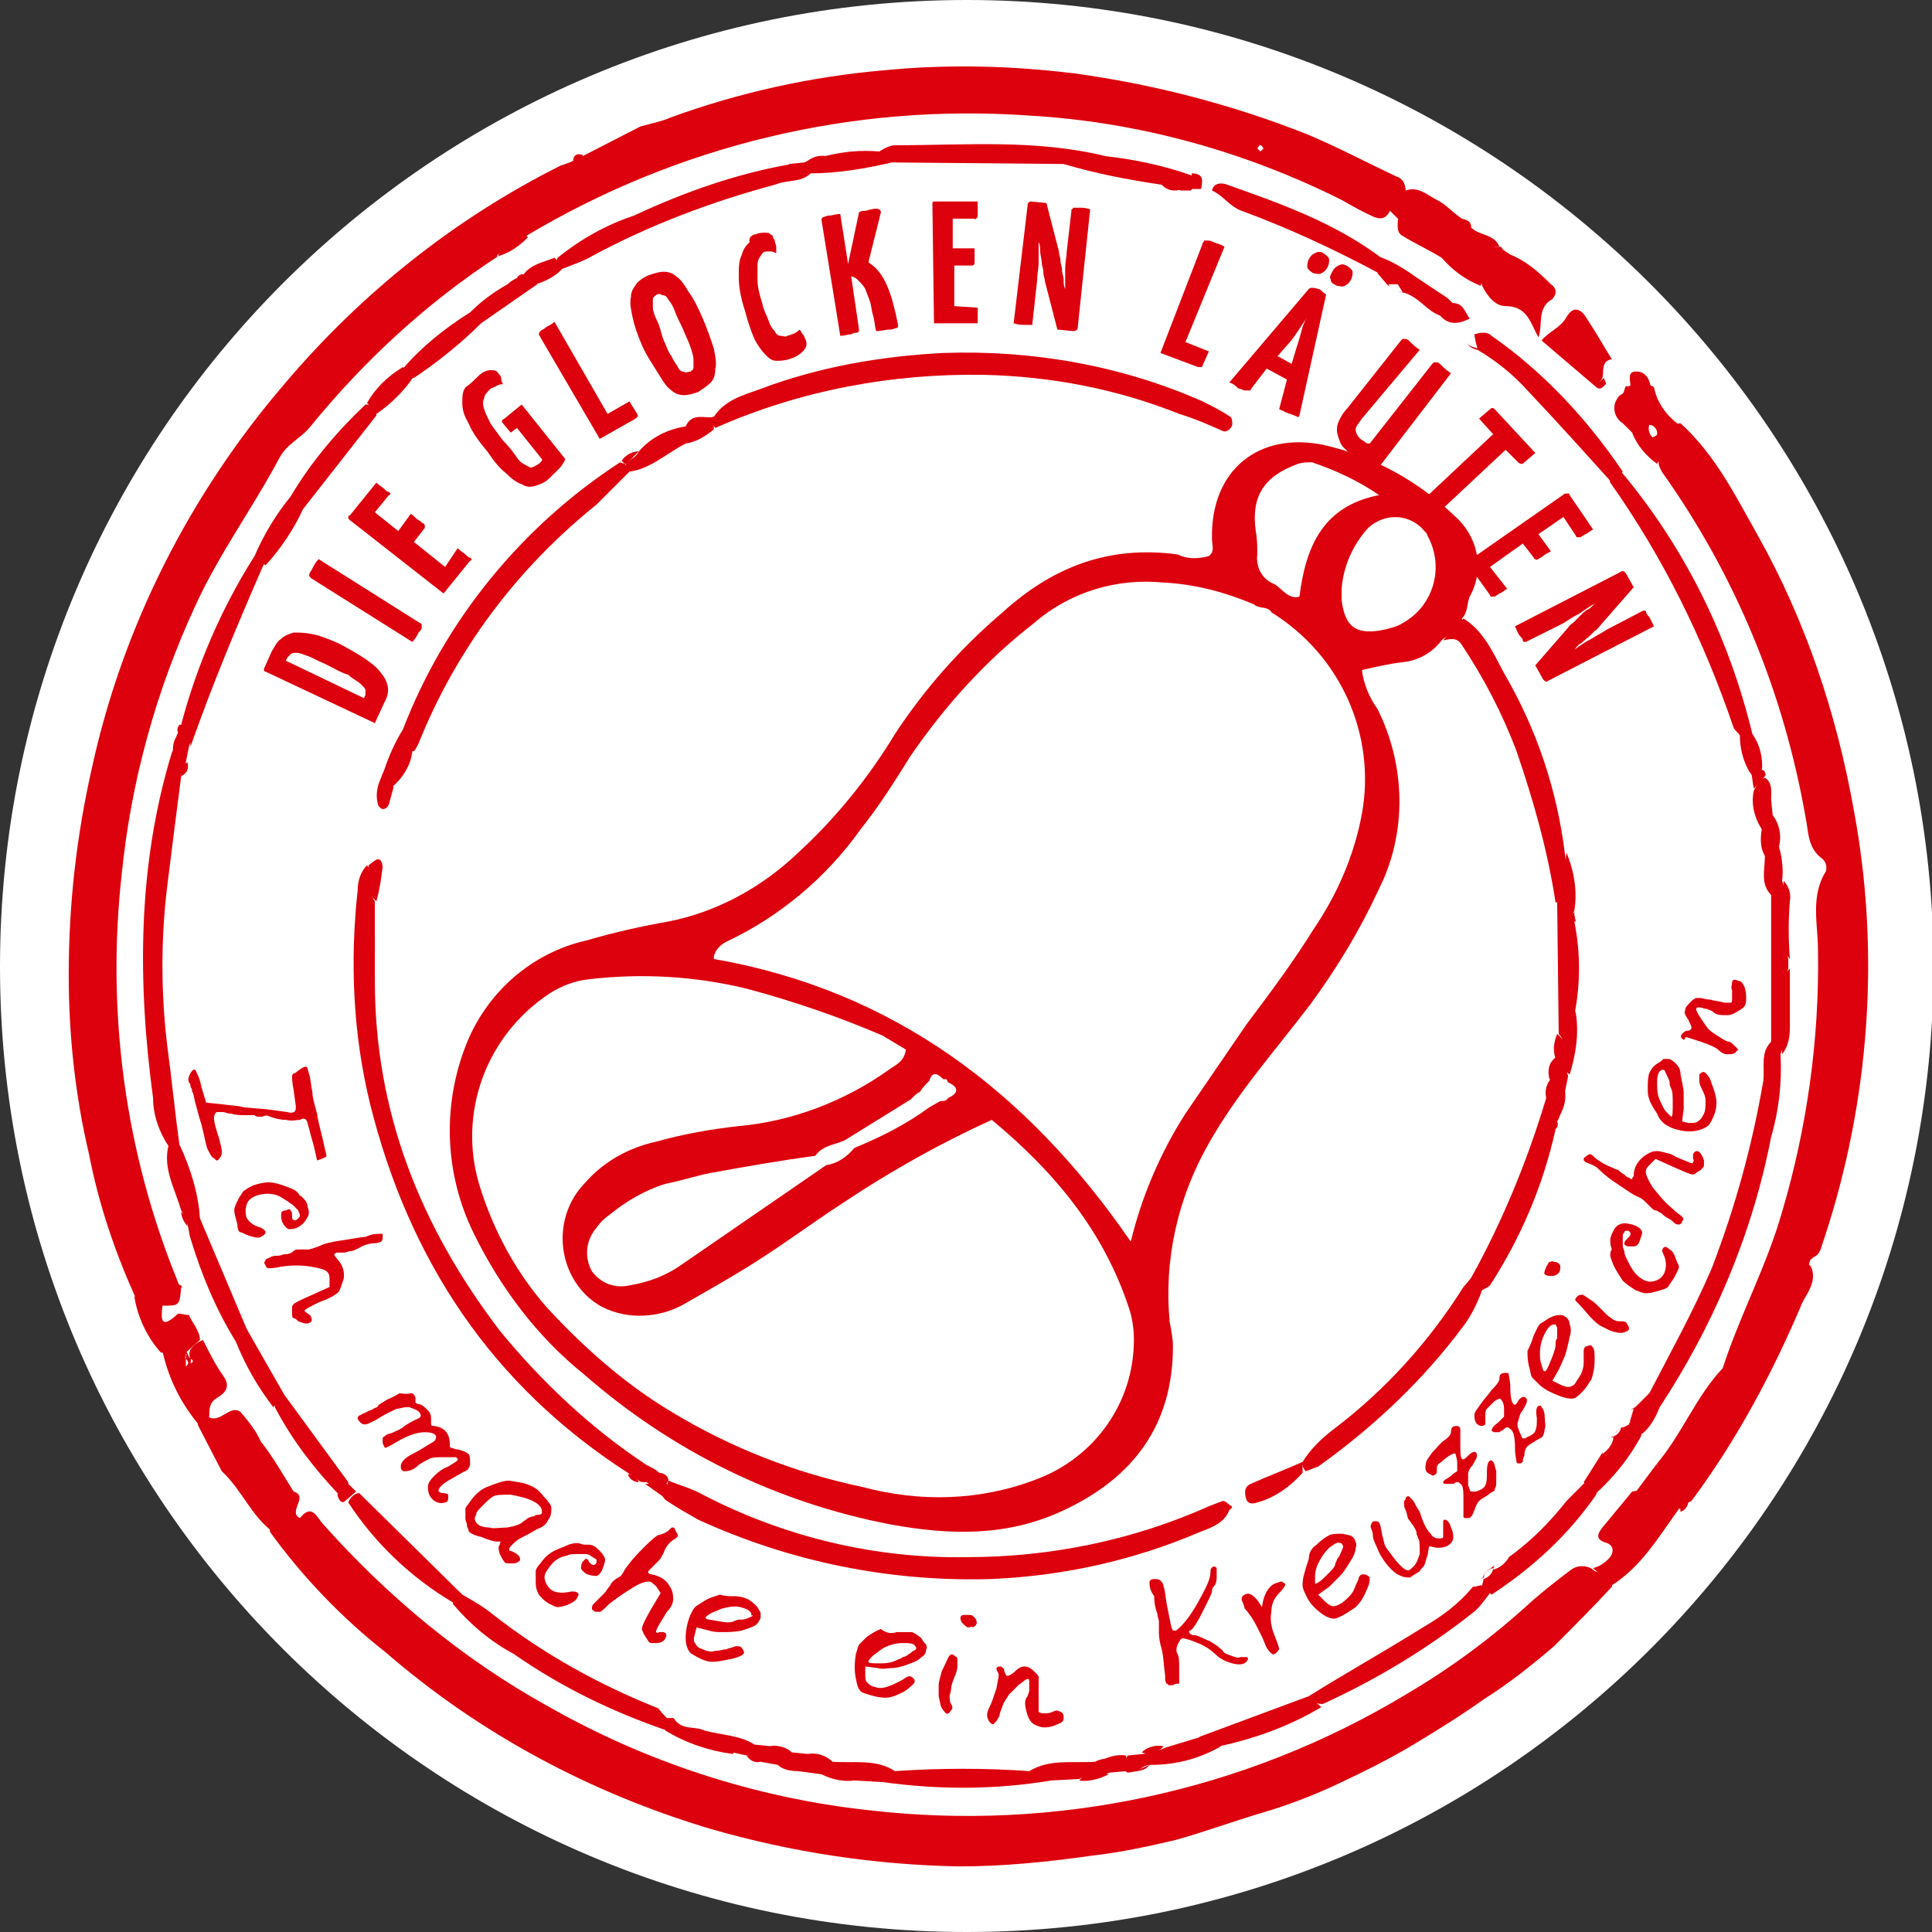 <?xml version="1.0" encoding="UTF-8"?>
<!-- Generator: Adobe Illustrator 23.0.2, SVG Export Plug-In . SVG Version: 6.00 Build 0)  -->
<svg xmlns="http://www.w3.org/2000/svg" xmlns:xlink="http://www.w3.org/1999/xlink" version="1.1" id="Ebene_1" x="0px" y="0px" viewBox="0 0 123.7 123.7" style="enable-background:new 0 0 123.7 123.7;" xml:space="preserve">
<rect x="0" y="0" width="123.7" height="123.7" fill="#333333" stroke="none"/>
<style type="text/css">
	.st0{clip-path:url(#SVGID_2_);}
	.st1{fill:#FFFFFF;}
	.st2{enable-background:new    ;}
	.st3{fill:#DD010D;}
	.st4{clip-path:url(#SVGID_4_);}
	.st5{clip-path:url(#SVGID_6_);}
</style>
<title>stempel_I4_die-glocken-laeuten_ich-mache-ein-kreuzzeichen</title>
<g>
	<defs>
		<rect id="SVGID_1_" width="123.7" height="123.7"></rect>
	</defs>
	<clipPath id="SVGID_2_">
		<use xlink:href="#SVGID_1_" style="overflow:visible;"></use>
	</clipPath>
	<g class="st0">
		<path class="st1" d="M61.9,123.7c34.2,0,61.9-27.7,61.9-61.9C123.7,27.7,96,0,61.9,0C27.7,0,0,27.7,0,61.9    C0,96,27.7,123.7,61.9,123.7C61.9,123.7,61.9,123.7,61.9,123.7"></path>
	</g>
</g>
<g class="st2">
	<path class="st3" d="M17.4,41.7c0.2-0.3,0.3-0.6,0.6-0.8c0.2-0.2,0.5-0.3,0.8-0.4c0.3,0,0.7,0,1.2,0.1s1,0.3,1.7,0.6   c1.3,0.7,2.3,1.3,2.7,1.9c0.5,0.6,0.6,1.2,0.2,1.9l-0.6,1.3L17,43c-0.1,0-0.1-0.1-0.1-0.1c0-0.1,0-0.1,0.1-0.3L17.4,41.7z    M20.8,42.5c-0.5-0.2-0.8-0.4-1.1-0.5c-0.3-0.1-0.5-0.2-0.7-0.2s-0.3,0-0.4,0.1c-0.1,0.1-0.1,0.1-0.2,0.2l-0.1,0.2l5,2.4l0.1-0.2   c0-0.1,0-0.2,0-0.3c0-0.1-0.1-0.2-0.3-0.4c-0.2-0.2-0.5-0.3-0.8-0.6C21.9,43.1,21.4,42.8,20.8,42.5z"></path>
</g>
<g class="st2">
	<path class="st3" d="M20.2,37.2c-0.1-0.1-0.2-0.1-0.3-0.2c-0.1-0.1-0.1-0.1-0.1-0.2c0-0.1,0.1-0.2,0.2-0.4c0.1-0.2,0.2-0.4,0.4-0.6   l6.5,4.1C27,39.9,27,40,27,40c0,0,0,0.1,0,0.2c0,0.1-0.1,0.2-0.2,0.3c-0.1,0.2-0.2,0.4-0.4,0.6L20.2,37.2z"></path>
</g>
<g class="st2">
	<path class="st3" d="M29.3,35.1c0.2,0.2,0.4,0.3,0.5,0.4s0.2,0.2,0.3,0.2c0.1,0.1,0.1,0.1,0.1,0.1c0,0,0,0.1-0.1,0.1L28.4,38   l-6-4.7c0,0-0.1-0.1-0.1-0.1c0,0,0-0.1,0-0.1c0,0,0-0.1,0.1-0.1l1.7-2.1c0.2,0.2,0.4,0.3,0.5,0.4c0.1,0.1,0.2,0.2,0.3,0.2   c0.1,0.1,0.1,0.1,0.1,0.1c0,0,0,0.1-0.1,0.1l-0.9,1.1l1.5,1.2l0.8-1.1c0.2,0.1,0.3,0.3,0.5,0.4s0.2,0.2,0.3,0.2   c0.1,0.1,0.1,0.1,0.1,0.2c0,0,0,0.1,0,0.1l-0.7,0.9l2,1.6L29.3,35.1z"></path>
</g>
<g class="st2">
	<path class="st3" d="M30.6,24.1c0.3-0.3,0.6-0.4,0.8-0.4c0.2,0,0.4,0,0.5,0.2c0.1,0.1,0.2,0.2,0.2,0.4s0.1,0.2,0.1,0.3   c-0.1,0-0.2,0-0.4,0.1c-0.1,0.1-0.3,0.1-0.4,0.2c-0.2,0.2-0.4,0.4-0.4,0.6c-0.1,0.2-0.1,0.4,0,0.7c0.1,0.3,0.2,0.5,0.4,0.9   c0.2,0.3,0.5,0.7,0.8,1.1c0.4,0.4,0.7,0.8,0.9,1.1c0.2,0.3,0.4,0.4,0.6,0.5c0.2,0.1,0.3,0.2,0.4,0.1c0.1,0,0.2-0.1,0.4-0.2   c0.1-0.1,0.1-0.1,0.2-0.2c0,0,0-0.1,0-0.1l-1.6-2l-0.4,0.3l-0.5-0.6c-0.1-0.1-0.1-0.2,0.1-0.3l1.1-0.9l2.8,3.5   c-0.1,0.2-0.2,0.4-0.4,0.6c-0.2,0.2-0.4,0.4-0.6,0.6c-0.3,0.3-0.6,0.4-0.9,0.5c-0.3,0.1-0.6,0.1-0.9-0.1c-0.3-0.1-0.6-0.3-1-0.7   c-0.4-0.3-0.8-0.8-1.2-1.4c-0.6-0.7-1-1.3-1.2-1.8c-0.3-0.5-0.4-0.9-0.4-1.3c0-0.4,0-0.7,0.2-1C30.1,24.6,30.3,24.4,30.6,24.1z"></path>
</g>
<g class="st2">
	<path class="st3" d="M38.9,26.5l1.4-0.8l0.5,0.8c0,0.1,0.1,0.1,0,0.2c0,0-0.1,0.1-0.1,0.1l-2.3,1.3l-3.8-6.5c0-0.1-0.1-0.1-0.1-0.2   c0,0,0-0.1,0.1-0.2c0.1-0.1,0.2-0.1,0.3-0.2c0.1-0.1,0.4-0.2,0.6-0.4L38.9,26.5z"></path>
</g>
<g class="st2">
	<path class="st3" d="M41.1,22.1c-0.3-0.7-0.5-1.3-0.6-1.8c-0.1-0.5-0.2-0.9-0.1-1.3c0-0.4,0.2-0.6,0.4-0.9c0.2-0.2,0.5-0.4,0.8-0.5   c0.3-0.1,0.6-0.2,0.9-0.2c0.3,0,0.6,0.1,0.8,0.3c0.3,0.2,0.5,0.5,0.8,1c0.3,0.4,0.6,1,0.9,1.7c0.3,0.7,0.5,1.3,0.7,1.9   c0.1,0.5,0.2,1,0.1,1.3c0,0.4-0.1,0.7-0.3,0.9c-0.2,0.2-0.5,0.4-0.8,0.6c-0.3,0.1-0.6,0.2-0.9,0.2c-0.3,0-0.6-0.1-0.8-0.3   c-0.3-0.2-0.5-0.5-0.8-1S41.4,22.8,41.1,22.1z M42.5,21.8c0.2,0.4,0.3,0.8,0.5,1c0.1,0.3,0.3,0.5,0.4,0.7s0.2,0.3,0.4,0.3   c0.1,0.1,0.2,0,0.4,0c0.1-0.1,0.2-0.1,0.2-0.3s0-0.3,0-0.5c0-0.2-0.1-0.5-0.2-0.8s-0.3-0.7-0.5-1.2c-0.2-0.4-0.4-0.8-0.5-1.1   s-0.3-0.6-0.4-0.7c-0.1-0.2-0.2-0.3-0.4-0.3c-0.1-0.1-0.3-0.1-0.4,0c-0.1,0.1-0.2,0.1-0.2,0.3c0,0.1,0,0.3,0,0.5   c0,0.2,0.1,0.5,0.3,0.9S42.3,21.3,42.5,21.8z"></path>
</g>
<g class="st2">
	<path class="st3" d="M48.4,15c0.2-0.1,0.4-0.1,0.6-0.1c0.1,0,0.3,0,0.3,0.1c0.1,0,0.2,0.1,0.2,0.2s0.1,0.1,0.1,0.2   c0,0.1,0.1,0.3,0.1,0.4c0,0.1,0,0.3,0,0.4c-0.1,0-0.2-0.1-0.3-0.1c-0.1,0-0.2,0-0.3,0c-0.2,0-0.3,0.1-0.4,0.3   c-0.1,0.1-0.2,0.3-0.2,0.6c0,0.2,0,0.6,0,0.9c0,0.4,0.1,0.9,0.3,1.5c0.1,0.5,0.3,0.8,0.4,1.1s0.2,0.5,0.4,0.7   c0.1,0.2,0.2,0.3,0.4,0.3c0.1,0,0.3,0.1,0.4,0c0.4-0.1,0.6-0.2,0.8-0.4c0.1,0.1,0.1,0.2,0.2,0.3c0.1,0.1,0.1,0.2,0.2,0.4   c0.1,0.3,0,0.5-0.2,0.7s-0.5,0.4-0.9,0.5c-0.3,0.1-0.6,0.1-0.8,0.1c-0.3,0-0.5-0.2-0.7-0.4c-0.2-0.2-0.5-0.6-0.7-1   c-0.2-0.5-0.4-1-0.6-1.8c-0.3-0.9-0.4-1.6-0.4-2.2c0-0.6,0-1,0.2-1.4c0.1-0.4,0.3-0.6,0.5-0.8C47.9,15.2,48.2,15,48.4,15z"></path>
</g>
<g class="st2">
	<path class="st3" d="M52.6,14.1c0-0.1,0-0.1,0-0.1c0,0,0.1-0.1,0.1-0.1c0.1,0,0.2-0.1,0.4-0.1c0.2,0,0.4-0.1,0.7-0.1l0.5,3.2   l0.7-3.3c0.1-0.1,0.3-0.1,0.4-0.1c0.1,0,0.3-0.1,0.4-0.1c0.4-0.1,0.6,0,0.6,0.2l-0.8,3.2c0.5,0.3,0.9,0.8,1.2,1.5   c0.3,0.7,0.5,1.5,0.7,2.5c0,0.1,0,0.2-0.1,0.2c-0.1,0-0.2,0.1-0.4,0.1c-0.3,0-0.6,0.1-0.9,0.1c-0.1-0.3-0.1-0.7-0.2-1   c-0.1-0.3-0.1-0.6-0.2-0.9c-0.1-0.3-0.2-0.5-0.3-0.8c-0.1-0.2-0.3-0.4-0.5-0.6c-0.1-0.1-0.3-0.2-0.4-0.2l0.5,3.4c0,0.1,0,0.1,0,0.1   c0,0-0.1,0.1-0.1,0.1c-0.1,0-0.2,0-0.4,0.1c-0.2,0-0.4,0.1-0.7,0.1L52.6,14.1z"></path>
</g>
<g class="st2">
	<path class="st3" d="M62.6,19.7c0,0.3,0,0.5,0,0.6c0,0.2,0,0.3,0,0.3c0,0.1,0,0.1-0.1,0.1c0,0-0.1,0-0.1,0l-2.6,0l-0.1-7.6   c0,0,0-0.1,0-0.1c0,0,0-0.1,0.1-0.1s0.1,0,0.1,0l2.7,0c0,0.3,0,0.5,0,0.6c0,0.1,0,0.3,0,0.3c0,0.1,0,0.1-0.1,0.2s-0.1,0-0.1,0   l-1.4,0l0,1.9l1.4,0c0,0.2,0,0.4,0,0.6c0,0.1,0,0.3,0,0.3c0,0.1,0,0.1-0.1,0.2c0,0-0.1,0-0.1,0l-1.1,0l0,2.6L62.6,19.7z"></path>
</g>
<g class="st2">
	<path class="st3" d="M66.9,18c0-0.2-0.1-0.3-0.1-0.6c0-0.2-0.1-0.4-0.1-0.6c0-0.2-0.1-0.5-0.1-0.7c0-0.2,0-0.4-0.1-0.6   c0,0.5,0,0.9,0,1.3s-0.1,0.8-0.1,1.2l-0.3,2.7c0,0.1,0,0.1,0,0.1c0,0-0.1,0-0.1,0c-0.1,0-0.2,0-0.4,0c-0.2,0-0.4,0-0.7-0.1l0.9-7.6   c0-0.1,0.1-0.2,0.2-0.2l1,0.1l0.8,3.1c0,0.2,0.1,0.4,0.1,0.6c0,0.2,0.1,0.4,0.1,0.6c0,0.2,0.1,0.4,0.1,0.6c0,0.2,0,0.4,0.1,0.6   c0-0.5,0-0.9,0-1.3c0-0.4,0.1-0.8,0.1-1.1l0.3-2.6c0-0.1,0-0.1,0-0.1c0,0,0.1,0,0.1-0.1c0.1,0,0.2,0,0.4,0c0.2,0,0.4,0,0.7,0.1   L69,21c0,0.1-0.1,0.2-0.3,0.2l-1-0.1L66.9,18z"></path>
</g>
<g class="st2">
	<path class="st3" d="M75.9,21.9l1.5,0.6L77,23.4c0,0.1-0.1,0.1-0.1,0.1c0,0-0.1,0-0.2,0l-2.4-0.9l2.7-7c0-0.1,0.1-0.1,0.1-0.2   c0,0,0.1,0,0.2,0c0.1,0,0.2,0,0.4,0.1c0.2,0.1,0.4,0.1,0.7,0.3L75.9,21.9z"></path>
</g>
<g class="st2">
	<path class="st3" d="M82.4,24.3l-1.3-0.7l-1,1.3c0,0,0,0.1-0.1,0.1c0,0-0.1,0-0.1,0s-0.1,0-0.2,0c-0.1,0-0.2-0.1-0.3-0.1   c-0.1,0-0.2-0.1-0.3-0.2c-0.1-0.1-0.3-0.2-0.4-0.2l5.1-6c0.1-0.1,0.3-0.1,0.6,0c0.1,0,0.2,0.1,0.3,0.2c0.1,0.1,0.2,0.1,0.2,0.2   l-1.7,7.7c0,0.1-0.1,0.1-0.1,0.1s-0.2-0.1-0.5-0.2c-0.1,0-0.2-0.1-0.3-0.1c-0.1-0.1-0.2-0.1-0.4-0.2L82.4,24.3z M81.8,22.8l0.9,0.5   l0.3-1c0.1-0.3,0.2-0.6,0.3-1c0.1-0.4,0.2-0.7,0.4-1c-0.2,0.3-0.4,0.6-0.6,0.9c-0.2,0.3-0.4,0.6-0.6,0.8L81.8,22.8z M83.8,16.6   c0.1-0.2,0.2-0.3,0.4-0.4c0.2-0.1,0.4-0.1,0.5,0c0.2,0.1,0.4,0.3,0.4,0.4c0,0.2,0,0.3-0.1,0.5c-0.1,0.2-0.2,0.3-0.4,0.4   c-0.2,0.1-0.3,0-0.5,0c-0.2-0.1-0.4-0.3-0.4-0.4S83.7,16.8,83.8,16.6z M85.3,17.4c0.1-0.2,0.2-0.3,0.4-0.4s0.3-0.1,0.5,0   c0.2,0.1,0.4,0.3,0.4,0.4c0,0.2,0,0.3-0.1,0.5c-0.1,0.2-0.2,0.3-0.4,0.4s-0.3,0-0.5,0c-0.2-0.1-0.4-0.2-0.4-0.4   C85.1,17.7,85.2,17.6,85.3,17.4z"></path>
</g>
<g class="st2">
	<path class="st3" d="M87.2,26.8c-0.2,0.3-0.4,0.5-0.4,0.7c0,0.2,0.1,0.4,0.3,0.6c0.1,0.1,0.2,0.1,0.3,0.2s0.2,0.1,0.3,0.1l4-5.1   c0,0,0.1-0.1,0.1-0.1c0,0,0.1,0,0.2,0c0.1,0,0.2,0.1,0.3,0.2s0.3,0.3,0.6,0.5l-4.6,6c-0.2,0-0.4-0.1-0.7-0.2s-0.7-0.3-1.1-0.6   c-0.3-0.3-0.6-0.5-0.7-0.8c-0.1-0.3-0.2-0.5-0.2-0.8s0.1-0.5,0.2-0.7s0.3-0.5,0.5-0.7l3.4-4.3c0,0,0.1-0.1,0.1-0.1c0,0,0.1,0,0.2,0   c0.1,0,0.2,0.1,0.3,0.2c0.1,0.1,0.3,0.3,0.6,0.5L87.2,26.8z"></path>
</g>
<g class="st2">
	<path class="st3" d="M96.4,28.8l-4.7,4.4c0,0-0.1,0.1-0.1,0.1c0,0-0.1,0-0.1-0.1c-0.1,0-0.2-0.1-0.3-0.3c-0.1-0.1-0.3-0.3-0.5-0.5   l4.9-4.6l-0.9-1l0.7-0.6c0.1-0.1,0.2-0.1,0.3,0l2.6,2.8l-0.7,0.6c-0.1,0.1-0.1,0.1-0.2,0.1c0,0-0.1,0-0.2-0.1L96.4,28.8z"></path>
</g>
<g class="st2">
	<path class="st3" d="M96.5,37.7c-0.2,0.1-0.4,0.3-0.5,0.3c-0.1,0.1-0.2,0.1-0.3,0.2c-0.1,0-0.1,0-0.2,0c0,0-0.1,0-0.1-0.1L93.9,36   l6.3-4.4c0,0,0.1,0,0.1,0c0,0,0.1,0,0.1,0s0.1,0,0.1,0.1l1.5,2.2c-0.2,0.1-0.4,0.3-0.5,0.3c-0.1,0.1-0.2,0.1-0.3,0.2   c-0.1,0-0.1,0-0.2,0c0,0-0.1,0-0.1-0.1l-0.8-1.2l-1.6,1.1l0.8,1.1c-0.2,0.1-0.4,0.2-0.5,0.3c-0.1,0.1-0.2,0.1-0.3,0.2   c-0.1,0-0.1,0.1-0.2,0c0,0-0.1,0-0.1-0.1l-0.7-0.9l-2.1,1.5L96.5,37.7z"></path>
</g>
<g class="st2">
	<path class="st3" d="M100.3,40.3c0.1-0.1,0.2-0.3,0.4-0.4c0.1-0.1,0.3-0.3,0.5-0.5c0.2-0.2,0.3-0.3,0.5-0.4s0.3-0.3,0.5-0.4   c-0.4,0.2-0.8,0.5-1.1,0.7c-0.4,0.2-0.7,0.4-1,0.6l-2.4,1.2c-0.1,0-0.1,0-0.1,0c0,0-0.1,0-0.1-0.1s-0.1-0.2-0.2-0.3   c-0.1-0.1-0.2-0.4-0.3-0.6l6.8-3.5c0.1-0.1,0.2,0,0.3,0.1l0.5,0.9l-2.1,2.4c-0.1,0.1-0.2,0.3-0.4,0.4c-0.1,0.1-0.3,0.3-0.4,0.4   c-0.2,0.1-0.3,0.3-0.5,0.4c-0.2,0.1-0.3,0.3-0.4,0.4c0.4-0.3,0.7-0.5,1.1-0.7c0.3-0.2,0.7-0.4,1-0.6l2.3-1.2c0,0,0.1,0,0.1,0   c0,0,0.1,0,0.1,0.1c0,0.1,0.1,0.2,0.2,0.3c0.1,0.2,0.2,0.4,0.3,0.6l-6.8,3.5c-0.1,0.1-0.2,0-0.3-0.1l-0.5-0.9L100.3,40.3z"></path>
</g>
<g>
	<defs>
		<rect id="SVGID_3_" width="123.7" height="123.7"></rect>
	</defs>
	<clipPath id="SVGID_4_">
		<use xlink:href="#SVGID_3_" style="overflow:visible;"></use>
	</clipPath>
	<g class="st4">
		<path class="st1" d="M6.7,42.2l-0.6,0.6L6.7,42.2"></path>
		<path class="st3" d="M18.8,95.5c1,0.3-0.4,1.3,0.4,1.7c0.8-1,1.1,0,1.5,0.4c4.1,4.6,8.9,8.6,14.3,11.6c6.3,3.6,13.3,5.9,20.6,6.7    c12,1.4,24.1-1.2,34.4-7.4c2.9-1.7,5.6-3.7,8.1-6c0.8-0.7,1.7-1.4,2.5-2c0.4-0.3,1-0.3,1.4,0c0.3,0.4,1.5-0.1,1.2,1.1    c-1.2,1.3-2.4,2.5-3.7,3.8c-1.4,1.2-2.9,2.4-4.5,3.4c-1.4,1-3,2-4.5,2.9s-3.1,1.7-4.8,2.5s-3.3,1.4-5,1.9s-3.6,1.2-5.4,1.7    c-1.7,0.4-3.5,0.8-5.3,1c-2.8,0.4-5.7,0.7-8.6,0.7c-5.4-0.1-10.7-0.9-15.9-2.4c-7.7-2.3-14.8-6.1-20.8-11.3    c-2.8-2.2-5.3-4.8-7.4-7.7C17,96.7,16.8,95.5,18.8,95.5"></path>
		<path class="st3" d="M106.1,93.7c1.6-1.9,2.5-4.3,4.2-6.1c1.1-3.4,2.8-6.5,3.8-10c1.6-5.4,2.4-11.1,2.3-16.8c0-1.6-0.5-3.4,0.5-5    c0.1-0.3,0-0.6-0.2-0.8c-1-0.7-0.9-1.8-1.1-2.7c-1.4-8-4.5-15.5-9.2-22.1c-0.1-0.2-0.2-0.4-0.2-0.5c0-1.1-0.4-2.4,1.4-2.6    c2.2,2,3.5,4.6,4.9,7.1c3.1,5.5,5.1,11.5,6.2,17.7c1.7,9.1,1,18.6-1.9,27.4c-0.2,0.5-0.2,1-0.7,1.2c-0.1,0.1-0.2,0.2-0.4,0.3    l-0.2-0.1l0.1,0.2c0.2,0,0.3,0.1,0.4,0.3c0.3,0.9-0.3,1.6-0.6,2.2c-1.9,4.5-4.2,8.8-7.1,12.7l-0.4,0.2c-0.3-0.1-0.5-0.2-0.7-0.4    C106.4,95.3,106.1,94.5,106.1,93.7"></path>
		<path class="st3" d="M89,13.5c-0.2,0.4-0.5,0.6-1,0.4c-0.7-0.3-1.4-0.7-2.1-1.1c-6.2-3.1-13-5-20-5.4c-11.3-0.8-22.5,1.9-32.2,7.7    c-0.8-0.2-0.8-0.2-0.2-1.4c0.1-0.2,0.3-0.4,0.5-0.5l0.5-0.5l0.3-0.2c0.2-0.2,0.3-0.3,0.5-0.5c0.2-0.2,0.4-0.3,0.6-0.4    c0.6-0.4,1.1-1,1.4-1.6L41,8.1c0.7-0.2,1.3-0.3,2-0.6c4.4-1.6,9-2.6,13.6-3c4.1-0.4,8.1-0.3,12.2,0.2c5.1,0.7,10.1,2,14.9,3.9    c1.9,0.8,3.8,1.8,5.7,2.7c0.4,0.1,0.6,0.5,0.6,0.9c0,0.1-0.1,0.2-0.1,0.3C89.8,13,89.3,13.2,89,13.5"></path>
		<path class="st3" d="M18.8,95.5c-1.2,0.5-1.3,1.5-1.3,2.6c-1.4-1-2-2.7-3.3-3.9l-1.5-2.9c-0.2-0.6,0.1-0.8,0.6-0.6    c0.8,0.5,1.4-0.8,2.1-0.3c0.5,0.6,1,1.2,1.3,1.9C17.5,93.3,18.1,94.4,18.8,95.5"></path>
		<path class="st3" d="M103.2,101.5l-1.2-1.1c0.4-0.1,0.7-0.3,1-0.6c0.3-0.3,0.4-0.8-0.1-1c-0.7-0.2-0.7-0.5-0.3-1l1.9-2.3    c1-0.2,2.1,0,2.9,0.5l0,0c0.1,0.1,0.2,0.3,0.2,0.4c0,0.2,0,0.2-0.1,0.2C106.2,98.4,105.1,100.3,103.2,101.5"></path>
		<path class="st3" d="M98.5,21.6c-0.5-0.9-0.7-2-2.1-2c-0.7,0-1.2-0.7-1.5-1.3c-0.3-1.2-1-2.5,1.2-2.5l0,0c0.2,0.2,0.2,0.7,0.6,0.5    c1,0.4,1.8,1.1,2.6,1.9c0.3,0.2,0.4,0.5,0.2,0.8c-0.1,0.1-0.1,0.2-0.2,0.2C98.4,19.8,98.8,20.8,98.5,21.6"></path>
		<path class="st3" d="M92.3,16.5c-0.8-0.5-1.7-0.9-2.5-1.4c-0.4-0.2-0.3-0.7-0.3-1c0.3-0.6,0-1.4,0.5-1.9v0c0.8-0.3,1.4,0.3,2,0.6    s1,0.8,1.6,1.2c0.2,0.2,0.4,0.4,0.6,0.6l0,0c0.2,0.1,0.3,0.3,0.2,0.5c-0.1,0.2-0.2,0.3-0.4,0.4c-0.2,0.1-0.3,0.1-0.5,0.2    c-0.2,0.1-0.3,0.3-0.3,0.5c-0.1,0.2-0.2,0.4-0.4,0.5C92.7,16.7,92.5,16.6,92.3,16.5"></path>
		<path class="st3" d="M102.1,24.7l-3.4-2.9c0.5-0.6,1.2-0.8,1.6-1.5s0.9-0.6,1.3,0.1c0.6,0.9,1.1,1.8,1.6,2.6    c-0.7,0.1-0.5,0.8-0.6,1.2C102.5,24.4,102.3,24.6,102.1,24.7"></path>
		<path class="st3" d="M107.5,27.2l-1.4,2.5c-0.7-0.5-1.3-1.2-1.6-2c0.1-0.3,0.4-0.6,0.7-0.7c0.5-0.2-0.2-0.4,0-0.6    c-0.2-0.6,0-1.3,0.5-1.7c0.1,0,0.2,0.1,0.2,0.1C106.1,25.8,106.7,26.6,107.5,27.2"></path>
		<path class="st3" d="M92.3,16.5l0.6-0.1c0.2-0.1,0.3-0.3,0.5-0.4c0.2-0.2,0.4-0.5,0.6-0.8c0.1-0.2,0.2-0.4,0.2-0.6    c0.6,0.5,1.5,0.4,1.8,1.2c-0.5,0-0.9,0.1-0.9,0.8c0,0.6-0.1,1.1-0.3,1.7C93.8,17.9,93,17.3,92.3,16.5"></path>
		<path class="st3" d="M105.7,24.7c0,0.8,0,1.6,0,2.4l0,0l-1.2,0.6l-0.6-0.6c-0.5-0.3-0.7-1-0.4-1.5c0.1-0.2,0.2-0.3,0.4-0.4    c0.1-0.1,0.1-0.3,0.2-0.5c0.1,0.1,0.3,0,0.4-0.1C104.8,24.4,105.4,24.4,105.7,24.7L105.7,24.7z"></path>
		<path class="st3" d="M105.7,24.8h-1.3c0-0.4-0.2-0.9,0.2-1C105.3,23.7,105.6,24.2,105.7,24.8"></path>
		<path class="st3" d="M115.7,81.2c-0.4,0.1-0.9-0.2-1-0.6l0,0h1.2C115.9,80.8,115.8,81,115.7,81.2"></path>
		<path class="st3" d="M96.7,16.3l-0.4,0.4l-0.2-0.8L96.7,16.3"></path>
		<path class="st3" d="M16.9,100.3l-0.6-0.6L16.9,100.3"></path>
		<path class="st3" d="M107.6,96.8c0-0.2-0.1-0.5-0.1-0.7h0.6C108.1,96.4,107.9,96.7,107.6,96.8C107.6,96.8,107.6,96.8,107.6,96.8"></path>
		<path class="st3" d="M94.2,14.6c-0.4,0-0.5-0.2-0.6-0.6C94,14.1,94.2,14.2,94.2,14.6"></path>
		<path class="st3" d="M31.9,16.4c-4.6,3-8.6,6.7-12.1,11c-0.6,0.7-1.4,1-1.9,1.9c-1.7,3.2-3.9,6.2-5.4,9.5    c-2.5,5.4-4.1,11.2-4.7,17.1c-1,8.9,0.2,17.9,3.6,26.2c0,0.1,0.1,0.2,0.2,0.2c0.6,1.1,0,1.5-1,1.7c-0.8,0.1-1.7-0.3-2-1.1    c-1.3-2.9-2.3-5.9-2.9-9c-0.9-3.8-1.3-7.7-1.3-11.5c0-4.5,0.5-8.9,1.5-13.3c2-9.1,6.3-17.5,12.3-24.5c4.9-5.8,10.9-10.6,17.7-14    c0.3-0.1,0.6-0.2,0.8-0.3c0.5,1.2-0.7,1.3-1.2,1.9l0,0c-0.2,0.2-0.4,0.4-0.6,0.6l0,0l-0.6,0.6l0,0c-1.3,0.6-1.6,2-2.5,3"></path>
		<path class="st3" d="M13.4,90.7l-0.6,0.6c-1.2-1.4-2-3-2.4-4.8c0.2-0.3,0.6-0.4,1-0.3c0.3,0.1,0.6,0.3,0.7,0.7    c0.2,0.1,0.1,0.3,0.1,0.4c0.2-0.1,0.2-0.2,0-0.3c-0.1-0.2-0.1-0.4,0-0.6c0.2-0.3,0.5-0.5,0.8-0.6c0.4,0.8,0.8,1.6,1.3,2.3    s0.1,1.1-0.4,1.4S13.4,90.2,13.4,90.7"></path>
		<path class="st3" d="M11.8,86.7l-1.5-0.1c-0.9-1-1.5-2.3-1.7-3.6l1.8,0.6c0.4,0.7,1.3-0.1,1.7,0.6c0.2,0.5,0.7,1,0.7,1.6l-0.9,0.8    L11.8,86.7z"></path>
		<path class="st3" d="M35.5,12.2c0.1-0.8,1-1.1,1.2-1.9c0-0.3,0.2-0.5,0.5-0.4c0,0,0.1,0,0.1,0C37.3,11.2,37,12.1,35.5,12.2"></path>
		<path class="st3" d="M105,19.4l-0.6-0.6L105,19.4"></path>
		<path class="st3" d="M113,54.8c-0.3-0.5-0.3-1.1-0.2-1.7c-0.1-0.7-0.8-1.7,0.6-1.9l0.1,1c0.3,0.6,0.1,1.4,0.4,2    c0.2,0.7,0.3,1.5,0.2,2.2c0.6,1.6-0.2,3.3,0.4,5V62c-0.6,1.8,0.2,3.7-0.5,5.5c0.1,1.8-0.1,3.6-0.6,5.3c-1.2,6.2-3.7,12.1-7.2,17.4    c-0.6,0-1.1-0.1-0.7-0.8c1.4-2.7,2.9-5.4,4.1-8.2c1.5-3.9,2.6-7.9,3.3-12c0.5-0.8,0-1.7,0.5-2.5v-9.4    C112.9,56.5,113.4,55.6,113,54.8"></path>
		<path class="st3" d="M11.6,49.7c-0.3,2.3-0.6,4.7-0.9,7.1c-0.4,3.3-0.4,6.7,0,10.1c0.3,2.2,0.5,4.3,0.8,6.5    c-0.2,0.3-0.4,0.3-0.7,0c-0.6-0.9-1-2-1-3.1c-1-7.4-1-14.9,1.2-22.1c0.2-0.4,0.2-0.9,0.4-1.3c-0.1-0.2,0-0.4,0.1-0.5    c1.2,0,0.8,0.8,0.6,1.4l-0.2,1C11.9,49.1,11.6,49.4,11.6,49.7"></path>
		<path class="st3" d="M111.4,47.1c-0.1-0.2-0.3-0.3-0.4-0.5c-1.9-5.6-4.5-10.9-7.9-15.7c-0.2-0.6,0.1-0.8,0.7-0.7    c4.1,4.9,6.9,10.6,8.4,16.8C112.1,47.2,111.8,47.3,111.4,47.1C111.5,47.1,111.5,47.1,111.4,47.1"></path>
		<path class="st3" d="M51.9,11.1c-0.6,0.6-1.5,0.4-2.2,0.7c-4.1,1.1-8.1,2.6-11.8,4.6c-0.5,0.3-1.1,0.5-1.6,0.7    c-0.7,0.3-0.8,0-0.6-0.6c1.5-1.2,3.1-2.1,4.9-2.7c3.2-1.5,6.6-2.7,10.1-3.3C50.9,10.9,51.6,10.5,51.9,11.1"></path>
		<path class="st3" d="M29.6,102.1c0.7,0.4,1.4,0.8,2,1.3c3.2,2.5,6.8,4.5,10.6,6c0.3,0.3,0.7,0.4,0.8,0.8c0,0.3-0.1,0.5-0.3,0.6    c-3.5-1.2-6.8-2.8-9.8-4.9c-1.5-0.8-2.8-1.9-3.9-3.2C29,102.2,29,101.9,29.6,102.1"></path>
		<path class="st3" d="M103.9,30.2l-0.7,0.7c-1.8-2-3.6-4-5.4-5.9c-0.9-1-2-1.9-3.2-2.6c-0.8-0.2-0.8-0.6-0.2-1l0,0    c0.4-0.1,0.8-0.2,1.1,0.1C98.8,23.8,101.6,26.8,103.9,30.2"></path>
		<path class="st3" d="M83.8,108.6c2.4-1.5,4.9-2.9,7.3-4.4c1.2-0.7,2.3-1.5,3.2-2.6l0.2-0.3h0.3c0.2,0.1,0.4,0.2,0.5,0.4    c0,0.1,0.1,0.2,0.1,0.3c-0.3,0.4-0.6,0.8-0.9,1.1c-3,2.4-6.3,4.4-9.8,6C84.3,109.1,83.9,109,83.8,108.6"></path>
		<path class="st3" d="M88.3,17.5c-2.8-1.5-5.8-2.9-8.8-4c-0.8-0.3-1.2-1-1.9-1.3c0.1-0.5,0.6-0.5,0.9-0.4c3.4,1.2,6.8,2.4,9.8,4.6    C88.6,16.7,88.6,17.2,88.3,17.5C88.3,17.5,88.3,17.5,88.3,17.5"></path>
		<path class="st3" d="M68.1,10.5l-11-0.1c-0.2-0.2-0.7-0.3-0.8-0.7c0.3-0.2,0.7-0.4,1-0.4c4.5,0,9-0.4,13.5,0.7    C70.2,11.4,69.1,10.5,68.1,10.5"></path>
		<path class="st3" d="M12.2,47.8c0-0.5-0.2-1.1-0.6-1.4c1-3.8,2.6-7.5,4.7-10.8h0.2c0.1,0.1,0.3,0.2,0.4,0.3l0,0.2    C15.2,40,13.6,43.8,12.2,47.8"></path>
		<path class="st3" d="M96.6,99.7c1.4-1,2.6-2.2,3.7-3.6c0.4-0.4,0.8-0.8,1.2-1.2c0.6,0,0.9,0.1,0.7,0.8c-1.8,2.6-4.1,4.7-6.7,6.4    l-0.2-0.2l-0.2-0.2l-0.2-0.2c-0.2-0.2-0.2-0.3-0.1-0.4c0.1-0.1,0.1-0.1,0.2-0.1l-0.1,0.1c0.1-0.3,0.3-0.6,0.6-0.7l-0.1,0.1    C95.7,100,96.4,100.2,96.6,99.7"></path>
		<path class="st3" d="M29.6,102.1l-0.6,0.5c-2.7-1.6-5-3.8-6.7-6.4c0.1-0.3,0.4-0.6,0.7-0.6L29.6,102.1"></path>
		<path class="st3" d="M24.1,26.6l-4.7,6c-0.7,0.1-1-0.1-0.8-0.8c1.3-2.2,3-4.2,4.8-5.9C23.8,25.9,24.1,26.2,24.1,26.6"></path>
		<path class="st3" d="M12.8,78l3,7.1c0.3,0.7,0,0.9-0.7,0.8c-1.3-2.1-2.2-4.3-2.9-6.6C12.6,78.9,12.2,78.3,12.8,78"></path>
		<path class="st3" d="M83.8,108.6l0.8,0.7c-2,1.2-4.2,2-6.5,2.5c-0.6,0.2-1.2,0.5-1.3-0.6L83.8,108.6"></path>
		<path class="st3" d="M48.3,111.7l1,0.1c0.5,0.2,0.9,0.4,1.4,0.4l1,0.1c0.5,0.3,1,0.4,1.6,0.5c1.3,0.1,2.8-0.2,4,0.6    c-0.1,0.4-0.5,0.4-0.8,0.7l-1.8-0.1c-0.7-0.3-1.4-0.2-2.1-0.4l-1.5-0.2c-0.4-0.2-0.9-0.2-1.3-0.4l-1.1-0.2    c-0.3-0.2-0.5-0.4-0.9-0.4l-0.9-0.2C46.9,111.1,47.7,111.5,48.3,111.7"></path>
		<path class="st3" d="M56.5,114.1l0.8-0.7c2.9-0.2,5.8-0.2,8.6,0c0.6-0.2,1.3-0.5,1.4,0.6C63.7,114.6,60.1,114.6,56.5,114.1"></path>
		<path class="st3" d="M18.2,89.3l4.1,5.6c0,0.4-0.3,0.7-0.6,0.8c-1.6-1.7-3-3.5-4.1-5.6C17.6,89.8,17.8,89.4,18.2,89.3"></path>
		<path class="st3" d="M68.1,10.5c0.9-0.2,1.9,0.2,2.7-0.5c1.8,0.2,3.7,0.6,5.4,1.2c0.3,0.1,0.4,0.5,0.2,0.8    c-0.1,0.1-0.1,0.2-0.2,0.2h-0.6c-0.4-0.3-0.9-0.3-1.4-0.4C72.2,11.5,70.1,11.1,68.1,10.5"></path>
		<path class="st3" d="M30.8,20.7c-1.3,1.3-2.8,2.5-4.3,3.5c-0.4,0-0.7-0.3-0.7-0.6c1.2-1.4,2.7-2.6,4.3-3.6    C30.5,20,30.7,20.3,30.8,20.7"></path>
		<path class="st3" d="M12.8,78c0,0.5-0.2,1-0.6,1.3c-0.1-0.3-0.1-0.6-0.2-0.9s-0.2-0.6-0.4-0.9c-0.4-1.4-1.2-2.7-0.8-4.2h0.7    C12.2,74.8,12.7,76.4,12.8,78"></path>
		<path class="st3" d="M18.2,89.3l-0.7,0.8c-1-1.3-1.8-2.7-2.4-4.2l0.7-0.8C16.6,86.5,17.4,87.9,18.2,89.3"></path>
		<path class="st3" d="M48.3,111.7c-0.5,0-1,0.2-1.4,0.6c-1.5-0.2-3-0.7-4.3-1.5l0-0.7c0.2-0.3,0.4-0.3,0.6,0    c0.5,0.7,1.3,0.4,1.9,0.7C46.2,111.1,47.4,111.1,48.3,111.7"></path>
		<path class="st3" d="M56.3,9.7l0.8,0.7c-1.7,0.4-3.5,0.7-5.2,0.7c-0.5-0.1-1-0.1-1.4-0.6l1-0.1c0.4-0.2,0.9-0.3,1.3-0.4    C54,9.7,55.1,9.6,56.3,9.7"></path>
		<path class="st3" d="M76.9,111.2c0.3,0.4,0.8,0.6,1.3,0.6c-1.4,0.8-2.9,1.2-4.5,1.2c-0.4,0-0.6,0.2-0.9,0.4l-0.6,0.1    c-0.2-0.1-0.3-0.3-0.3-0.5c0-0.2,0.2-0.4,0.3-0.6l1-0.1c0.5-0.1,1-0.2,1.4-0.4L76.9,111.2"></path>
		<path class="st3" d="M102.1,95.7l-0.7-0.8l1.2-1.9c0.5-0.2,0.3-0.8,0.7-1.1v0.1c0.1-0.3,0.3-0.5,0.6-0.7l0,0    c0.1-0.2,0.3-0.3,0.6-0.2c0.3,0.2,0.4,0.5,0.6,0.8C104.3,93.4,103.3,94.6,102.1,95.7"></path>
		<path class="st3" d="M18.6,31.8l0.8,0.8c-0.6,1.3-1.4,2.5-2.4,3.6c-0.1-0.1-0.2-0.1-0.3-0.2l-0.2-0.2c-0.1-0.1-0.1-0.1-0.2-0.2    C16.9,34.2,17.7,32.9,18.6,31.8"></path>
		<path class="st3" d="M107.5,96.2c-1.1,0.8-2.1,0.4-2.9-0.5l1.5-2c0,0.4,0.2,0.8,0.6,1C107.2,95,107.5,95.6,107.5,96.2"></path>
		<path class="st3" d="M25.8,23.5l0.7,0.6c-0.6,0.9-1.5,1.8-2.4,2.4l-0.6-0.7C24,24.9,24.8,24.1,25.8,23.5"></path>
		<path class="st3" d="M72.1,112.9c0,0.2,0,0.4,0,0.5l-1.1,0.1c-0.6,0.4-1.3,0.1-1.9,0.4l-1.8,0.1c-0.3-0.5-0.9-0.4-1.4-0.6    c1.3-0.8,2.8-0.5,4.2-0.6C70.7,112.5,71.5,112.5,72.1,112.9"></path>
		<path class="st3" d="M30.8,20.7L30.1,20c0.7-0.7,1.5-1.3,2.4-1.8c0.2-0.2,0.4-0.3,0.6-0.4c0.1-0.2,0.3-0.3,0.5-0.2    c0.7-0.3,0.8,0.1,0.8,0.6L30.8,20.7"></path>
		<path class="st3" d="M92.2,20.2c-0.9-0.3-1.4-1.3-2.5-1.5c-0.2,0-0.4-0.2-0.4-0.5c0.3-0.5,0.9-0.3,1.3-0.5l1.8,1.2    c0.2,0.1,0.4,0.3,0.6,0.5l0,0C93.1,20.1,92.9,20.4,92.2,20.2"></path>
		<path class="st3" d="M31.9,16.4c0.3-1.4,0.8-2.7,2.5-3c-0.2,0.4-0.3,0.7-0.5,1s-0.5,0.4-0.1,0.8C33.2,15.8,32.6,16.2,31.9,16.4"></path>
		<path class="st3" d="M114.1,67.5c0-1.4,0-2.8,0-4.2c0-0.5,0.2-1,0.5-1.3c0,1.3,0,2.6,0,3.8C114.6,66.4,114.5,67,114.1,67.5"></path>
		<path class="st3" d="M111.4,47.1l0.8-0.1c0.5,0.7,0.7,1.6,0.6,2.4c-0.1,0.2-0.4,0.3-0.6,0.2c-0.1,0-0.1-0.1-0.2-0.2    C111.6,48.7,111.4,47.9,111.4,47.1"></path>
		<path class="st3" d="M114.6,61.4c-0.3-0.3-0.5-0.8-0.5-1.3c0-1.2,0-2.5,0.1-3.7c0.3,0.3,0.5,0.8,0.4,1.3    C114.5,58.9,114.5,60.1,114.6,61.4"></path>
		<path class="st3" d="M105,91.9c-0.2-0.3-0.4-0.5-0.6-0.8s-0.2-0.8,0.3-1l0.9-0.9l0.7,0.8C106,90.8,105.6,91.5,105,91.9"></path>
		<path class="st3" d="M90.6,17.7c-0.3,0.4-0.8,0.4-1.2,0.5c-0.1,0.2-0.3,0.2-0.5,0.1c0,0-0.1-0.1-0.1-0.1l-0.6-0.7v-1.1    C89.1,16.7,89.9,17.2,90.6,17.7"></path>
		<path class="st3" d="M34.3,18.2l-0.8-0.6c0.5-0.7,1.3-0.8,2-1.1l0.6,0.6C35.7,17.6,35,18,34.3,18.2"></path>
		<path class="st1" d="M12.1,84.2c-0.3,0-0.7-0.2-0.8,0c-1,0.9-1,0.3-0.9-0.6c1.1,0,1.1,0,1.2-1.2C12.3,82.8,12.1,83.5,12.1,84.2"></path>
		<path class="st3" d="M113.4,51.2c-0.7,0.5-0.5,1.3-0.6,1.9c-0.5-0.8-0.7-1.7-0.5-2.5c0.2-0.3,0.3-0.7,0.7-0.8    C113.5,50.1,113.4,50.7,113.4,51.2"></path>
		<path class="st3" d="M92.2,20.2l0.8-0.8c0.7,0,0.8,0.6,1.1,1C93.5,20.7,92.8,20.9,92.2,20.2"></path>
		<path class="st3" d="M21.6,95.7l0.6-0.8l0.6,0.6l-0.7,0.6C21.9,96.3,21.7,96.1,21.6,95.7C21.7,95.8,21.6,95.8,21.6,95.7"></path>
		<path class="st3" d="M90.1,12.2c0.2,0.7,0,1.4-0.5,1.9L89,13.5C89,12.9,89.5,12.3,90.1,12.2"></path>
		<path class="st3" d="M113.9,54.2c-0.6-0.5-0.5-1.3-0.4-2C113.9,52.7,114.1,53.5,113.9,54.2"></path>
		<path class="st3" d="M52.6,113.6c0.7,0,1.5-0.2,2.1,0.4C53.9,114.1,53.2,113.9,52.6,113.6"></path>
		<path class="st3" d="M69.1,114c0.5-0.6,1.2-0.5,1.9-0.4C70.4,113.9,69.7,114.1,69.1,114"></path>
		<path class="st3" d="M113,49.7l-0.7,0.8c-0.1-0.4-0.1-0.8-0.2-1.1l0.8-0.1C113,49.4,113.1,49.6,113,49.7    C113,49.7,113,49.7,113,49.7"></path>
		<path class="st3" d="M11.5,46.9c0.1,0.5-0.1,1-0.4,1.3C11,47.7,11.2,47.2,11.5,46.9"></path>
		<path class="st3" d="M49.8,113c0.5-0.1,1,0,1.3,0.4C50.6,113.4,50.1,113.3,49.8,113"></path>
		<path class="st3" d="M76.3,12.1c0-0.3,0-0.6,0-1c0.8,0,0.7,0.5,0.6,1h-0.3H76.3z"></path>
		<path class="st3" d="M52.9,10c-0.3,0.4-0.8,0.5-1.3,0.4C51.9,10.1,52.4,9.9,52.9,10"></path>
		<path class="st3" d="M11.6,77.6c0.3,0.2,0.4,0.6,0.4,0.9C11.8,78.3,11.6,77.9,11.6,77.6"></path>
		<path class="st3" d="M102.1,24.7l0.6-0.5c0,0.1,0.2,0.4,0.1,0.4C102.5,25,102.3,24.9,102.1,24.7"></path>
		<path class="st3" d="M93,19.4c-0.3,0-0.6-0.2-0.6-0.5L93,19.4"></path>
		<path class="st3" d="M33.1,17.7l-0.6,0.4L33.1,17.7"></path>
		<path class="st3" d="M72.7,113.4l0.9-0.4C73.4,113.3,73,113.4,72.7,113.4"></path>
		<path class="st3" d="M47.8,112.4c0.3,0,0.7,0.1,0.9,0.4C48.3,112.9,48,112.7,47.8,112.4"></path>
		<path class="st3" d="M114.7,80.6l-0.3-0.3c0.1,0,0.1,0,0.2,0.1C114.6,80.4,114.6,80.5,114.7,80.6L114.7,80.6"></path>
		<path class="st3" d="M87.4,12c0.1-0.1,0.2-0.3,0.3-0.2s0.2,0.1,0.3,0.2C88,12,88,12.2,87.9,12.1C87.8,12.1,87.6,12,87.4,12"></path>
		<path class="st1" d="M80.7,9.7l-0.2-0.2c0.1-0.1,0.1-0.2,0.2-0.2s0.1,0.1,0.2,0.2L80.7,9.7"></path>
		<path class="st3" d="M34.3,13.4c0-0.3,0.3-0.6,0.6-0.6C34.9,13.1,34.6,13.4,34.3,13.4"></path>
		<path class="st3" d="M34.9,12.8c0-0.3,0.3-0.6,0.6-0.6C35.5,12.5,35.2,12.8,34.9,12.8"></path>
		<path class="st3" d="M16.6,95.5c0-0.1-0.1-0.1-0.1-0.2s0.1-0.1,0.2-0.2s0.1,0.1,0.1,0.2S16.7,95.4,16.6,95.5"></path>
		<path class="st3" d="M94,15.2c0.1,0.4,0.2,0.9-0.3,1.2c-0.3-0.2-0.4-0.7-0.2-1c0-0.1,0.1-0.1,0.2-0.2L94,15.2"></path>
		<path class="st3" d="M93.7,15.2c0,0.4,0,0.8,0,1.2H93c0-0.4,0.1-0.8,0.1-1.2l0,0C93.3,15.2,93.5,15.2,93.7,15.2"></path>
		<path class="st3" d="M93.1,15.2c-0.1,0-0.2-0.1-0.2-0.1C92.8,14.9,93,15,93.1,15.2L93.1,15.2z"></path>
		<path class="st1" d="M105.6,27.2c0.3,0,0.5,0.3,0.5,0.5c0,0,0,0,0,0.1c0,0.1-0.3,0.2-0.3,0.2C105.6,27.8,105.5,27.5,105.6,27.2z"></path>
	</g>
</g>
<polygon class="st3" points="18.3,27 18.5,27 18.4,26.8 "></polygon>
<g>
	<defs>
		<rect id="SVGID_5_" width="123.7" height="123.7"></rect>
	</defs>
	<clipPath id="SVGID_6_">
		<use xlink:href="#SVGID_5_" style="overflow:visible;"></use>
	</clipPath>
	<g class="st5">
		<path class="st1" d="M12,87.4h0.1H12l0.1-0.1C12.2,87.2,12.1,87.3,12,87.4"></path>
		<path class="st1" d="M11.8,86.7h0.1v0.8l0,0c0.2-0.2,0.2-0.3,0-0.5S12.2,86.7,11.8,86.7"></path>
		<path class="st3" d="M42.2,94.3c0.3,0,0.6,0.2,0.6,0.5l-0.2,0.3c-0.4,0.1-0.8,0.1-1.2-0.2c-0.2,0-0.4,0-0.5-0.1    c-0.2-0.2-0.5-0.3-0.7-0.5c-8.7-5.6-14-13.6-16.5-23.6c-1.1-4.5-1.3-9.1-0.8-13.7c0-0.6,0.2-1.2,0.6-1.6c0.7,0.7-0.1,1.6,0.5,2.3    c0,1.7,0,3.4,0,5.1c0,8.4,2.9,15.7,8,22.4c2.7,3.3,5.9,6.3,9.4,8.6C41.8,94,42,94.1,42.2,94.3"></path>
		<path class="st3" d="M42.8,94.8c0.7,0.3,1.5,0.5,2.2,0.9c5.2,2.7,11,4.1,16.9,4c5.4,0,10.7-1.1,15.6-3.3c0.3-0.1,0.5-0.2,0.8-0.3    c0.2,0,0.3,0.2,0.5,0.3s0,0.2-0.1,0.3c-0.3,0.8-1.1,1.1-1.9,1.4c-4.2,1.8-8.7,2.8-13.3,3c-6.5,0.2-12.9-1.1-18.8-3.8    c-0.7-0.4-1.4-0.8-2-1.2c-0.3-0.2-0.4-0.5-0.2-0.8c0.1-0.1,0.1-0.2,0.2-0.2L42.8,94.8z"></path>
		<path class="st3" d="M45.7,26.7c0.7-1.1,1.9-1.4,3-1.8c3.7-1.4,7.7-2.1,11.7-2.3c5.7-0.2,11.4,0.8,16.6,3.1c0.6,0.3,1.2,0.6,1.8,1    c0.1,0.1,0.1,0.4,0.1,0.5c-0.1,0.3-0.4,0.5-0.6,0.4c0,0,0,0,0,0c-0.9-0.4-1.8-0.8-2.8-1.1c-4-1.6-8.2-2.4-12.5-2.5    c-5.9-0.1-11.8,1-17.2,3.4c-0.1-0.1-0.2-0.3-0.2-0.5C45.6,26.7,45.7,26.6,45.7,26.7"></path>
		<path class="st3" d="M25.8,46.7c2.7-7,7.6-13,13.9-17.1l0.3,0.1l0.2,0.2l0.1,0.3c-0.7,0.7-1.4,1.4-2.1,2.1    c-5.1,4.1-9,9.3-11.4,15.3c-0.1,0.2-0.2,0.4-0.3,0.5C25.3,48.1,25.7,47.4,25.8,46.7"></path>
		<path class="st3" d="M92.4,41l1.3-1.4c1.3,0.8,1.9,2.2,2.6,3.5c2.1,3.6,3.4,7.5,3.9,11.6c0.1,1.1,1,2.3-0.6,3.1    c-0.5-3.3-1.4-6.5-2.5-9.7c-0.9-2.4-2.1-4.7-3.5-6.8C93.3,40.8,92.9,40.9,92.4,41"></path>
		<path class="st3" d="M83.4,93.6c0.5-0.8,1.2-1.5,2-2.1c3.3-2.5,6.1-5.6,8.3-9.1c0.2-0.2,0.4-0.5,0.6-0.7c0.3,0,0.6,0.3,0.7,0.6    c-0.3,0.9-0.7,1.8-1.3,2.6c-2.6,3.5-5.8,6.5-9.3,9c-0.3,0.1-0.5,0.2-0.8,0.3c-0.1-0.1-0.2-0.3-0.2-0.4    C83.3,93.7,83.4,93.6,83.4,93.6"></path>
		<path class="st3" d="M94.9,82.4l-0.7-0.6c2-3.6,3.6-7.5,4.8-11.5c0.8,0.5,0.2,1.4,0.6,2c-0.8,3.6-2.2,6.9-4.2,10    c-0.1,0.1-0.3,0.2-0.5,0.3"></path>
		<path class="st3" d="M99.7,57.7c0.9-0.9,0.4-2.1,0.6-3.1c0.5,1.2,0.7,2.5,0.5,3.7c-0.2,0.4-0.3,0.8-0.2,1.3    c0.1,1.8-0.3,3.6,0.3,5.3c0.2,1.3,0,2.6-0.4,3.9c-0.9-0.7,0-1.9-0.7-2.6L99.7,57.7"></path>
		<path class="st3" d="M83.4,93.6c0,0.2,0,0.5,0,0.7c-0.8,0.9-1.8,1.6-2.9,1.9c-0.3,0.1-0.6,0.1-0.7-0.2s-0.2-0.8,0.3-1    C81.2,94.5,82.3,94.1,83.4,93.6"></path>
		<path class="st3" d="M43.9,28.4c-1.2,0.6-2.2,1.6-3.6,1.8c-0.1-0.1-0.2-0.1-0.2-0.2c-0.1-0.2,0-0.4,0.2-0.5    c0.2-0.2,0.5-0.3,0.6-0.6c0.8-0.9,1.8-1.4,3-1.6c0.3,0.2,0.4,0.7,0.1,1C44,28.3,43.9,28.3,43.9,28.4"></path>
		<path class="st3" d="M99.7,66.2c0.9,0.7,0.4,1.8,0.7,2.7l-0.2,1c-0.4,0.6-0.1,1.3-0.5,1.9c0.1,0.2,0,0.4-0.1,0.5    c-0.7-0.5-0.5-1.3-0.6-2c-0.1-0.4,0-0.8,0.2-1.1c0.2-0.5,0.3-0.9,0.4-1.4C99.4,67.2,99.5,66.7,99.7,66.2"></path>
		<path class="st3" d="M25.8,46.7c0.1,0.5,0.1,1.1,0.6,1.4c-0.1,0.9-0.6,1.7-1.3,2.3c-1.1,0-0.7-0.6-0.5-1.1    C24.9,48.4,25.3,47.5,25.8,46.7"></path>
		<path class="st3" d="M100.8,65c-0.4-0.4-0.6-1-0.6-1.6V59c0.1-0.2,0.4-0.2,0.5-0.1c0,0,0,0,0.1,0.1C101.2,61,101.2,63,100.8,65"></path>
		<path class="st3" d="M43.9,28.4c0-0.4,0-0.7,0-1.1c0.4-0.9,1.2-0.5,1.8-0.6v0.8C45.2,27.9,44.6,28.3,43.9,28.4"></path>
		<path class="st3" d="M24.7,49.3c0.2,0.4,0.3,0.7,0.5,1.1c-0.1,0.4-0.2,0.7-0.3,1.1c-0.1,0.2-0.2,0.3-0.4,0.3    c-0.1,0-0.3-0.2-0.3-0.3C24,50.8,24.2,50,24.7,49.3"></path>
		<path class="st3" d="M24.1,57.7c-0.8-0.6-0.4-1.5-0.5-2.3c0.3-0.2,0.8-0.8,0.9,0.1C24.4,56.3,24.3,57,24.1,57.7"></path>
		<path class="st3" d="M113,54.8c0.7,0.7,0.4,1.7,0.4,2.5C112.7,56.6,113,55.7,113,54.8"></path>
		<path class="st3" d="M113.4,66.7c0,0.9,0.3,1.8-0.5,2.5C113,68.3,112.7,67.4,113.4,66.7"></path>
		<path class="st3" d="M99.7,71.7c0-0.7-0.2-1.4,0.5-1.9C100.3,70.5,100.1,71.1,99.7,71.7"></path>
		<path class="st3" d="M72.1,112.9h-1.9c0.6-0.4,1.3-0.6,1.9-0.5V112.9"></path>
		<path class="st3" d="M42.7,95v1L41.3,95L42.7,95"></path>
		<path class="st1" d="M94.4,21.3c0,0.3,0.1,0.7,0.2,1c-0.3-0.1-0.7-0.1-0.7-0.6C93.9,21.6,94.2,21.4,94.4,21.3"></path>
		<path class="st3" d="M99.6,67.7c0.1,0.5,0,1.1-0.4,1.4C99.1,68.6,99.1,68.1,99.6,67.7"></path>
		<path class="st3" d="M40.9,28.9l-0.8,0.8H40l-0.2-0.2C40,29.2,40.4,28.9,40.9,28.9"></path>
		<path class="st3" d="M53.3,112.8c-0.6,0.2-1.2,0-1.6-0.5C52.3,112.2,52.9,112.4,53.3,112.8"></path>
		<path class="st1" d="M96.6,99.7c-0.2,0.4-0.6,0.7-1,0.8C95.7,99.9,96.1,99.8,96.6,99.7"></path>
		<path class="st3" d="M74.5,111.8c-0.3,0.4-0.9,0.6-1.4,0.4C73.4,111.9,73.9,111.7,74.5,111.8"></path>
		<path class="st3" d="M50.7,112.2c-0.5,0.2-1.1,0-1.4-0.4C49.8,111.7,50.4,111.9,50.7,112.2"></path>
		<path class="st1" d="M103.3,92c0,0.4-0.3,0.8-0.7,1.1C102.6,92.6,102.9,92.1,103.3,92"></path>
		<path class="st1" d="M43.3,110h-0.6c-0.2-0.2-0.4-0.4-0.6-0.7C42.6,109.2,43.1,109.5,43.3,110"></path>
		<path class="st3" d="M74.3,11.7c0.5-0.1,1.1,0,1.4,0.4C75.2,12.3,74.6,12.2,74.3,11.7"></path>
		<path class="st1" d="M104.6,90.2l-0.3,1c-0.2,0.1-0.3,0.2-0.5,0.2C103.8,90.9,104,90.4,104.6,90.2"></path>
		<path class="st3" d="M100.9,59h-0.6l0.5-0.6C100.8,58.5,100.8,58.7,100.9,59"></path>
		<path class="st1" d="M95.6,100.4c0,0.3-0.3,0.6-0.6,0.7C95,100.7,95.2,100.5,95.6,100.4"></path>
		<path class="st1" d="M95,101c0,0.2-0.1,0.4-0.1,0.5c-0.2,0-0.4,0.1-0.6,0.1C94.4,101.3,94.7,101.1,95,101"></path>
		<path class="st3" d="M11.6,49.7c0-0.4,0.1-0.7,0.4-0.9C12.1,49.2,12,49.5,11.6,49.7"></path>
		<path class="st1" d="M103.8,91.3c0,0.3-0.2,0.6-0.6,0.7L103.8,91.3"></path>
		<path class="st3" d="M42.2,94.3c-0.3,0.1-0.6-0.1-0.7-0.4c0,0,0,0,0,0L42.2,94.3"></path>
		<path class="st3" d="M40.2,94.4c0.3,0,0.6,0.2,0.7,0.5C40.6,94.9,40.3,94.7,40.2,94.4"></path>
		<path class="st1" d="M88.9,18.2h0.6c0.1,0.2,0.2,0.3,0.3,0.5C89.4,18.7,89,18.5,88.9,18.2"></path>
		<polygon class="st3" points="95.1,101.8 95.2,101.8 95.2,101.9 95.1,101.9   "></polygon>
		<polyline class="st3" points="16.5,35.8 16.7,35.8 16.7,36 16.5,35.8   "></polyline>
		<path class="st1" d="M81.6,39.2c-0.5,0.1-0.9-0.2-1.1-0.5C80.9,38.6,81.4,38.8,81.6,39.2"></path>
		<path class="st3" d="M88.7,40.3c-1.8,0.4-2.6-0.1-2.8-1.9c0-0.2,0-0.4,0-0.7c0.1-1.4,0.7-2.8,1.7-3.9c1.1-1,2.7-0.9,3.6,0.2    c0.1,0.1,0.2,0.2,0.2,0.3c1.1,2,0.4,4.5-1.6,5.6C89.5,40.1,89.1,40.2,88.7,40.3 M87.2,52.1c-0.5,2.7-1.6,5.2-3.1,7.4    c-1.3,2.1-2.8,4.1-4.3,6.1c-1.3,1.9-2.6,3.8-3.9,5.7c-1.6,2.5-2.8,5.3-3.5,8.2c-6.6-9.6-15.2-16.1-26.7-18.1    c0-0.5,0.4-0.9,0.8-1.1c3.4-1.6,6.4-4.1,8.6-7.2c1.2-1.5,2.2-3.1,3.2-4.7c2.2-3.2,4.8-6.1,7.9-8.5c2.3-2,5.3-2.9,8.3-2.6    c2,0.1,3.9,0.6,5.8,1.4c0.3,0.3,0.9,0.1,1.1,0.5C85.9,42,88.1,47.1,87.2,52.1 M59.5,69.2c0.2-0.7,0.6-0.4,0.9-0.1h0.2l0.1,0.2    c0.7,0.3,0.7,0.7,0,1c-0.1,0.2-0.3,0.2-0.5,0.2l-0.7,0.4c-1.5,1.1-3.1,1.9-4.8,2.6c-0.5,0.6-1.1,1-1.8,1.1l-9.3,6.4    c-1,0.7-2.1,1.1-3.3,1.3c-0.9,0.2-1.8-0.1-2.4-0.9c-0.5-0.9-0.4-2,0.3-2.8c0.2-0.3,0.5-0.6,0.8-0.8c1.1-0.9,2.3-1.6,3.6-2    c1-0.2,1.9-0.5,2.9-0.7c2.2-0.4,4.5-0.8,6.7-1.1c0.5-0.7,1.3-0.7,1.9-1l4.2-2.6c0.2-0.2,0.4-0.4,0.6-0.5h0    C59.1,69.6,59.3,69.4,59.5,69.2L59.5,69.2z M66.4,94.7c-3.6,1.4-7.5,1.5-11.2,0.5c-4.3-0.9-8.4-2.5-12.2-4.8c-3-1.8-5.6-4.1-8-6.7    c-2-2.3-3.4-4.9-4.3-7.8c-1.4-4.6,0.4-9.6,4.5-12.3c0.8-0.5,1.6-0.8,2.5-0.9c3.4-0.4,6.8-0.2,10.1,0.6c3,0.8,5.9,1.8,8.7,3    c0.5,0.3,1,0.6,1.5,0.9c-0.1,0.8-0.7,1-1.1,1.3c-2.8,2-6.2,3.3-9.6,3.6c-1.8,0.2-3.5,0.5-5.3,1c-1.8,0.4-3.4,1.3-4.6,2.7    c-1.9,2-1.8,5.2,0.1,7.1c0.3,0.3,0.7,0.6,1.1,0.8c1.6,0.8,3.6,0.7,5.2-0.2c1.4-0.8,2.8-1.6,4.1-2.4C50,79.8,52,78.3,54,77    c3-2,6.2-3.8,9.5-5.3c4.1,3.4,7.2,7.2,8.8,12.1c0.2,0.6,0.3,1.3,0.3,2C72.6,89.8,70.1,93.3,66.4,94.7 M83.1,29.7    c0.3-0.1,0.6-0.1,0.9-0.1c1.5,0.5,3,1.2,4.3,2.1c-3.6,0.7-4.7,3.3-5.1,6.5c-0.7,0.2-1.1-0.5-1.6-0.8c-0.8-0.3-1.2-1.1-1.1-1.9    c0-0.5,0-1-0.1-1.5C80.1,31.8,80.9,30.5,83.1,29.7 M93.1,33c-2.3-2.2-5.2-3.8-8.3-4.5c-4.2-0.9-7.3,1.6-7.2,6    c0,0.4,0.2,0.8-0.2,1.1c-0.7,0.2-1.4,0.2-2-0.1c-4.4-0.6-8,0.8-11.2,3.7c-2.7,2.3-5,4.9-6.9,7.8c-1.7,2.8-3.8,5.4-6.2,7.6    c-2.3,2.2-5.2,3.8-8.3,4.4c-1.7,0.3-3.5,0.7-5.2,1.2c-3.6,0.8-6.5,3.4-7.8,6.8c-1.5,3.9-1.3,8.2,0.5,11.9c1.7,3.5,4.1,6.7,7.1,9.1    c5.6,4.9,12.3,8.2,19.6,9.6c3.8,0.7,7.5,0.8,11.1-0.9c4.5-2.1,7-5.5,7-10.5c0-0.5-0.1-1-0.2-1.5c-0.4-4,0.5-8,2.5-11.5    c1.8-3.2,4.3-6,6.5-8.9c1.7-2.3,3.2-4.8,4.4-7.4c1.8-3.6,1.7-7.9-0.1-11.5c-0.5-0.7-0.9-1.6-1-2.5c0.9-0.2,1.7-0.4,2.6-0.5    c1-0.1,1.9-0.6,2.5-1.4c0.4-0.5,1.8-0.1,1.3-1.4c0.4-0.4,0.3-0.9,0.5-1.4C95.1,36.4,94.6,34.3,93.1,33"></path>
		<path class="st3" d="M59.5,69.2L59,69.8L59.5,69.2"></path>
		<path class="st3" d="M59.5,70.8l0.7-0.4L59.5,70.8"></path>
		<path class="st3" d="M58.9,69.8l-0.6,0.5L58.9,69.8"></path>
		<polygon class="st3" points="40,29.8 40.1,29.8 40.1,30 39.9,29.9   "></polygon>
	</g>
</g>
<g class="st2">
	<path class="st3" d="M19.6,68.3c0.1,0,0.1,0.2,0.2,0.5c0.1,0.3,0.1,0.7,0.2,1.1c0,0.3,0.1,0.7,0.3,1.4c0.1,0.7,0.3,1.3,0.4,1.8   c0.1,0.5,0.2,0.8,0.2,0.9c0,0.1-0.1,0.1-0.3,0.2l-0.3,0.1l-0.2-0.9c-0.3-1-0.4-1.6-0.5-1.7c-0.1-0.1-0.2-0.1-0.4,0   c-0.2,0-0.5,0.1-0.9,0c-0.4,0-0.7-0.1-1-0.2c-0.2-0.1-0.3-0.1-0.5,0c-0.1,0-0.1,0-0.2,0c0,0-0.1,0-0.1,0s-0.1,0-0.2-0.1   c-0.1,0-0.3,0-0.5,0c-0.4,0-0.7,0-1-0.1c-0.3,0-0.4-0.1-0.5-0.1c-0.1,0-0.1,0-0.2,0c0,0-0.1,0-0.2,0c-0.1,0-0.2,0.2-0.2,0.4   c0,0.2,0.1,0.6,0.3,1.2c0.1,0.4,0.2,0.7,0.2,0.9c0,0.1,0,0.3-0.1,0.4c-0.1,0.1-0.1,0.2-0.2,0.2s-0.1-0.1-0.3-0.2   c-0.1-0.1-0.2-0.3-0.3-0.5c-0.1-0.2-0.2-0.8-0.4-1.6c-0.2-0.6-0.3-1.1-0.4-1.4c-0.1-0.4-0.1-0.6-0.2-0.7c0-0.1,0-0.2-0.1-0.3   c0-0.1,0-0.2-0.1-0.3c-0.1-0.2,0-0.4,0.1-0.6c0.2-0.3,0.3-0.3,0.4,0c0.1,0.2,0.2,0.4,0.3,0.9l0.3,1l1,0.1c0.7,0.1,1.2,0.1,1.4,0.2   l1.2,0.1c0.2,0,0.8,0.1,1.6,0.2c0.3,0.1,0.5,0,0.5-0.1c0.1-0.1,0-0.5-0.1-1.3c-0.1-0.5-0.1-0.8-0.1-0.9c0-0.1,0.1-0.2,0.2-0.2   C19.4,68.3,19.5,68.3,19.6,68.3z"></path>
</g>
<g class="st2">
	<path class="st3" d="M19.4,76.7c0.1,0.1,0.3,0.3,0.3,0.6c0.1,0.2,0.1,0.5,0,0.6c-0.1,0.2-0.2,0.4-0.5,0.6c-0.3,0.2-0.5,0.2-0.7,0.2   c-0.1,0-0.3-0.2-0.4-0.4c-0.1-0.2-0.1-0.4-0.1-0.6c0-0.1,0.1-0.2,0.3-0.2c0.2-0.1,0.3-0.1,0.3,0c0.1,0.1,0.1,0.2,0.1,0.3   c0,0.2,0,0.3,0.1,0.3c0.1,0.1,0.2,0,0.3-0.1c0.1-0.1,0.1-0.1,0.1-0.2c0-0.1-0.1-0.2-0.1-0.3c-0.1-0.1-0.2-0.2-0.3-0.3   c-0.1-0.1-0.3-0.2-0.4-0.3c-0.2-0.1-0.3-0.2-0.5-0.3c-0.4-0.2-0.9-0.2-1.3-0.1c-0.4,0.1-0.7,0.3-0.8,0.6c-0.1,0.3-0.1,0.6,0,0.9   c0.2,0.3,0.5,0.5,0.9,0.6c0.2,0.1,0.3,0.2,0.3,0.3c0,0.1-0.1,0.2-0.3,0.3s-0.5,0-0.8-0.1c-0.3-0.1-0.4-0.2-0.5-0.2   s-0.2-0.2-0.2-0.5c-0.1-0.4-0.2-0.7-0.2-0.9c0-0.2,0.1-0.4,0.3-0.8c0.2-0.3,0.3-0.5,0.4-0.5c0.1-0.1,0.3-0.2,0.5-0.3   c0.3-0.1,0.7-0.2,1-0.2c0.3,0,0.7,0.1,1.2,0.3c0.3,0.1,0.5,0.2,0.6,0.3c0.1,0.1,0.2,0.2,0.2,0.3C19.2,76.5,19.3,76.6,19.4,76.7z"></path>
</g>
<g class="st2">
	<path class="st3" d="M24.3,79c0.1,0,0.2,0,0.2,0c0,0.1,0,0.2,0,0.3c0,0.1-0.1,0.2-0.1,0.2c0,0-0.2,0.1-0.4,0.1   c-0.3,0-0.7,0.1-1,0.3c-0.2,0.1-0.4,0.2-0.5,0.2c-0.2,0-0.3,0.1-0.5,0.1c-0.2,0-0.3,0-0.4,0c-0.1,0-0.2,0.1-0.2,0.1   c0,0,0,0.1,0.1,0.2c0.4,0.4,0.6,0.9,0.5,1.4c-0.1,0.3-0.2,0.6-0.3,0.8c-0.2,0.2-0.4,0.3-0.8,0.5c-0.6,0.2-0.9,0.4-1.1,0.5   c-0.2,0.1-0.3,0.2-0.3,0.2c0,0.1,0.1,0.1,0.2,0.2s0.2,0.1,0.2,0.2c0.1,0.2,0.1,0.3-0.1,0.4c-0.2,0.1-0.4,0-0.7-0.1   c-0.1-0.1-0.2-0.2-0.3-0.2s-0.1-0.2-0.1-0.4c0-0.1,0-0.2,0-0.3c0-0.1,0.1-0.2,0.1-0.2c0.1-0.1,0.5-0.3,1.2-0.6l1.1-0.5l0-0.4   c0-0.2,0-0.4-0.1-0.5c-0.1-0.2-0.5-0.3-1.1-0.4c-0.6-0.1-1.2-0.1-1.9,0c-0.4,0.1-0.7,0.1-0.8,0.1c-0.1,0-0.2-0.1-0.2-0.2   c-0.1-0.1-0.1-0.2,0-0.3c0-0.1,0.1-0.1,0.3-0.2s0.3-0.1,0.5-0.1c0.2,0,0.3-0.1,0.5-0.1c0.2,0,0.4-0.1,0.5-0.2   c0.1-0.1,0.2-0.1,0.4-0.1c0.1,0,0.3,0,0.5,0c0.2,0,0.4-0.1,0.7-0.2c0.4-0.2,0.9-0.3,1.6-0.4c0.7-0.1,1.1-0.2,1.4-0.2   C23.8,79,24.1,79,24.3,79z"></path>
</g>
<g class="st2">
	<path class="st3" d="M26.3,89.2c0.1,0,0.1,0,0.2,0.1s0.1,0.2,0.1,0.3c0,0.1,0,0.2,0,0.2c0,0,0.1,0.1,0.2,0.1c0.2,0,0.4,0.2,0.6,0.4   c0.2,0.2,0.2,0.4,0.2,0.6c0,0.1,0,0.2,0,0.3c0,0.1,0.1,0.1,0.2,0.1c0.7,0.1,1,0.5,1,1.2c0,0.1,0,0.2,0.1,0.2c0.1,0,0.2,0.1,0.4,0.1   c0.4,0.1,0.6,0.2,0.7,0.3c0.1,0.1,0.1,0.4,0.1,0.6c0,0.2-0.1,0.3-0.1,0.3c0,0.1-0.1,0.1-0.2,0.2c-0.1,0-0.2,0.1-0.4,0.2   c-0.2,0.1-0.5,0.3-0.7,0.4c-0.5,0.3-0.7,0.6-0.6,0.7c0.1,0.1,0.2,0.1,0.3,0.1c0.2,0,0.3,0.1,0.3,0.1c0,0,0,0.1,0,0.2   c0,0.2-0.1,0.3-0.2,0.3c-0.3,0.1-0.6,0-0.8-0.2c-0.2-0.2-0.3-0.4-0.3-0.8c0-0.2,0.1-0.4,0.4-0.7c0.3-0.3,0.6-0.5,0.9-0.6   c0.3-0.2,0.5-0.3,0.6-0.4c0,0,0-0.1,0-0.1c0,0,0,0-0.1-0.1c-0.1,0-0.1,0-0.2,0c-0.1,0-0.3,0-0.5,0c-0.5,0-0.8,0-1,0.1   c-0.2,0.1-0.4,0.2-0.7,0.4c-0.3,0.3-0.6,0.4-0.9,0.4c-0.2,0-0.3-0.2-0.2-0.5c0.1-0.2,0.3-0.4,0.7-0.6c0.6-0.3,1-0.6,1.2-0.7   c0.2-0.1,0.3-0.2,0.3-0.3c0.1-0.2-0.1-0.4-0.7-0.4c-0.6,0-1.3,0.3-2.1,0.8c-0.2,0.1-0.4,0.2-0.4,0.2c-0.1,0-0.1-0.1-0.2-0.3   c0-0.1,0-0.2,0-0.3c0-0.1,0.1-0.1,0.2-0.2c0.1-0.1,0.3-0.1,0.5-0.2c0.2-0.1,0.5-0.2,0.7-0.4c0.3-0.2,0.5-0.3,0.7-0.4   c0.3-0.1,0.4-0.2,0.3-0.4c-0.1-0.2-0.4-0.3-0.7-0.4c-0.1,0-0.1,0-0.2,0c-0.2,0-0.4,0.1-0.6,0.1c-0.2,0.1-0.7,0.3-1.3,0.7   c-0.4,0.2-0.6,0.3-0.7,0.3c-0.1,0-0.2,0-0.3-0.1c-0.1-0.1-0.2-0.2-0.2-0.3c0-0.1,0.1-0.2,0.2-0.2c0.1-0.1,0.2-0.1,0.4-0.2   c0.1-0.1,0.3-0.1,0.4-0.2c0.2-0.1,0.3-0.1,0.3-0.2c0.1-0.1,0.3-0.2,0.6-0.4c0.3-0.1,0.6-0.3,0.8-0.4C26.1,89.3,26.3,89.2,26.3,89.2   z"></path>
</g>
<g class="st2">
	<path class="st3" d="M33.9,95.1c0.3,0.1,0.6,0.3,0.9,0.7c0.3,0.3,0.5,0.6,0.5,0.7c0,0.3,0,0.6-0.2,0.8c-0.1,0.3-0.4,0.5-0.7,0.6   c-0.5,0.3-0.9,0.5-1.1,0.6c-0.2,0.1-0.4,0.3-0.5,0.4c-0.1,0.1-0.2,0.2-0.2,0.3c0,0.1,0,0.1,0.1,0.1c0.3,0.1,0.4,0.2,0.5,0.3   c0.1,0.1,0.1,0.2,0.1,0.3c-0.1,0.1-0.2,0.2-0.5,0.2c-0.3,0-0.5,0-0.5-0.1c-0.1-0.1-0.2-0.3-0.3-0.5c-0.1-0.3-0.1-0.5,0-0.6   c0-0.1,0.1-0.2,0-0.2c0,0-0.1,0-0.2,0c-0.2,0-0.5-0.1-1-0.3C30.3,98.3,30,98.1,30,98c0-0.1-0.1-0.2-0.1-0.3c0-0.2-0.1-0.3-0.1-0.5   c0-0.3,0-0.4,0-0.6c0-0.1,0.2-0.3,0.4-0.6c0.3-0.4,0.7-0.7,1-0.8c0.5-0.2,1-0.4,1.4-0.4C33.1,94.9,33.5,94.9,33.9,95.1z M34.7,96.8   c0-0.3-0.2-0.5-0.6-0.7c-0.4-0.2-0.9-0.3-1.4-0.4c-0.5,0-0.9,0-1.1,0.1c-0.2,0.1-0.4,0.3-0.7,0.6c-0.2,0.2-0.4,0.4-0.4,0.5   s-0.1,0.2-0.1,0.3c0,0.2,0.1,0.3,0.2,0.4c0.1,0.1,0.4,0.2,0.7,0.2c0.3,0.1,0.7,0,1.2,0c0.5-0.1,0.8-0.2,0.9-0.3   c0.1-0.1,0.3-0.2,0.4-0.3c0.2-0.1,0.3-0.1,0.3-0.1c0.1,0,0.2-0.1,0.2-0.1C34.7,97,34.7,96.9,34.7,96.8z"></path>
</g>
<g class="st2">
	<path class="st3" d="M37.7,98.9c0.2,0,0.4,0.1,0.6,0.3c0.2,0.2,0.3,0.3,0.4,0.5c0.1,0.2,0,0.4-0.1,0.7c-0.1,0.3-0.3,0.5-0.4,0.5   c-0.1,0-0.3,0-0.6-0.1c-0.2-0.1-0.4-0.3-0.4-0.4c0-0.1,0-0.2,0.1-0.4c0.1-0.1,0.2-0.2,0.2-0.2c0.1,0,0.2,0.1,0.2,0.2   c0.1,0.1,0.2,0.2,0.3,0.2c0.1,0,0.2-0.1,0.2-0.2c0-0.1,0-0.2-0.1-0.2c-0.1-0.1-0.2-0.1-0.3-0.2s-0.3-0.1-0.4-0.1   c-0.2,0-0.3,0-0.5,0c-0.2,0-0.4,0-0.6,0.1c-0.5,0.1-0.8,0.3-1.1,0.7s-0.4,0.6-0.3,0.9c0.1,0.3,0.3,0.6,0.6,0.7   c0.3,0.1,0.6,0.1,1.1,0c0.2,0,0.3,0,0.4,0.1c0.1,0.1,0,0.2-0.1,0.4c-0.2,0.2-0.4,0.3-0.7,0.4c-0.3,0.1-0.5,0.1-0.5,0.1   c-0.1,0-0.3-0.1-0.5-0.2c-0.4-0.2-0.6-0.5-0.7-0.6c-0.1-0.2-0.2-0.4-0.2-0.8c0-0.3,0-0.5,0-0.7c0-0.1,0.1-0.3,0.3-0.5   c0.2-0.3,0.4-0.5,0.7-0.7s0.7-0.3,1.1-0.5c0.3-0.1,0.5-0.1,0.6-0.1c0.1,0,0.3,0.1,0.4,0.1S37.6,98.9,37.7,98.9z"></path>
</g>
<g class="st2">
	<path class="st3" d="M42.9,97.9c0.1-0.1,0.1-0.1,0.2-0.1c0.1,0,0.1,0.1,0.2,0.3c0.1,0.1,0.1,0.2,0.1,0.2c0,0.1-0.1,0.2-0.3,0.3   c-0.3,0.2-0.5,0.5-0.6,0.8c-0.1,0.2-0.2,0.4-0.3,0.5s-0.2,0.2-0.3,0.3c-0.1,0.1-0.2,0.2-0.3,0.3c-0.1,0.1-0.1,0.1-0.1,0.2   c0,0,0.1,0.1,0.2,0.1c0.6,0.1,1,0.4,1.2,0.8c0.2,0.3,0.2,0.6,0.2,0.8c0,0.2-0.1,0.5-0.4,0.8c-0.3,0.5-0.5,0.8-0.6,1   c-0.1,0.2-0.1,0.3-0.1,0.3c0,0,0.1,0.1,0.2,0c0.1,0,0.2,0,0.3,0c0.2,0.1,0.2,0.2,0.1,0.4c-0.1,0.2-0.3,0.3-0.6,0.3   c-0.2,0-0.3,0-0.3,0c-0.1,0-0.2-0.1-0.3-0.3c-0.1-0.1-0.1-0.2-0.2-0.3c0-0.1-0.1-0.2-0.1-0.3c0-0.2,0.2-0.6,0.6-1.3l0.6-1l-0.2-0.3   c-0.1-0.2-0.3-0.3-0.4-0.4c-0.2-0.1-0.6,0-1.1,0.3c-0.5,0.3-1.1,0.7-1.6,1.1c-0.3,0.3-0.5,0.5-0.6,0.5c-0.1,0-0.2,0-0.3,0   c-0.1-0.1-0.2-0.1-0.2-0.2c0-0.1,0-0.2,0.1-0.3c0.1-0.1,0.2-0.2,0.3-0.3c0.1-0.1,0.2-0.2,0.4-0.4c0.1-0.1,0.2-0.3,0.3-0.4   c0.1-0.1,0.1-0.2,0.2-0.3c0.1-0.1,0.2-0.2,0.4-0.3c0.2-0.1,0.3-0.3,0.4-0.5c0.2-0.3,0.6-0.8,1-1.2c0.5-0.5,0.8-0.8,1.1-1   C42.6,98.2,42.8,98,42.9,97.9z"></path>
</g>
<g class="st2">
	<path class="st3" d="M47,102.2c0.4,0,0.7,0.1,0.9,0.2c0.2,0.1,0.4,0.3,0.6,0.5c0.1,0.2,0.2,0.3,0.2,0.4c0,0.1,0,0.2,0,0.3   c-0.1,0.2-0.2,0.4-0.4,0.5c-0.2,0.1-0.5,0.2-0.8,0.3c-0.5,0.1-1,0.1-1.2,0.1c-0.3,0-0.6,0-0.9-0.1l-0.8-0.2l-0.1,0.4   c-0.1,0.3-0.1,0.5,0,0.6c0.1,0.2,0.2,0.3,0.5,0.4c0.2,0.1,0.5,0.2,0.8,0.1c0.3,0,0.5-0.1,0.7-0.1c0.2-0.1,0.4-0.1,0.6-0.2   c0.2,0,0.3,0,0.4,0.1c0.1,0.2,0.2,0.3,0.1,0.4c-0.1,0.1-0.3,0.2-0.7,0.3c-0.5,0.1-0.9,0.2-1.3,0.2c-0.4,0-0.8-0.2-1.3-0.5   c-0.2-0.1-0.4-0.5-0.4-1c0-0.5,0.1-1,0.3-1.5c0.1-0.2,0.2-0.4,0.3-0.5c0.1-0.1,0.3-0.2,0.6-0.4c0.3-0.2,0.7-0.3,1-0.4   C46.4,102.2,46.7,102.2,47,102.2z M48.1,103.3c-0.1-0.2-0.3-0.3-0.7-0.4c-0.4-0.1-0.8,0-1.2,0.1c-0.2,0.1-0.5,0.2-0.7,0.3   c-0.3,0.2-0.4,0.3-0.3,0.3c0,0.1,0.3,0.1,0.8,0.2c0.5,0.1,0.8,0.1,1,0c0.2-0.1,0.3-0.1,0.4-0.1c0.1,0,0.3,0,0.5-0.1   c0.2-0.1,0.3-0.1,0.3-0.2C48.1,103.5,48.1,103.4,48.1,103.3z"></path>
</g>
<g class="st2">
	<path class="st3" d="M57.4,104.5c0.4,0,0.7,0,1,0c0.2,0.1,0.4,0.2,0.6,0.4c0.1,0.2,0.2,0.3,0.3,0.4c0,0.1,0.1,0.2,0,0.3   c0,0.2-0.1,0.4-0.3,0.5c-0.2,0.2-0.4,0.3-0.7,0.4c-0.5,0.2-0.9,0.3-1.2,0.3c-0.3,0-0.6,0.1-0.9,0l-0.8-0.1l0,0.4   c0,0.3,0,0.5,0.1,0.6c0.1,0.1,0.3,0.3,0.5,0.3c0.2,0.1,0.5,0.1,0.8,0c0.3-0.1,0.5-0.2,0.7-0.3c0.2-0.1,0.4-0.2,0.5-0.3   c0.2-0.1,0.3-0.1,0.4,0c0.2,0.1,0.2,0.3,0.1,0.4c-0.1,0.1-0.3,0.3-0.6,0.5c-0.4,0.2-0.8,0.4-1.2,0.4c-0.4,0-0.8-0.1-1.4-0.3   c-0.3-0.1-0.4-0.4-0.5-0.9c-0.1-0.5-0.1-1,0-1.6c0.1-0.3,0.1-0.4,0.2-0.6c0.1-0.1,0.3-0.3,0.5-0.5c0.3-0.2,0.6-0.4,0.9-0.5   C56.8,104.6,57.1,104.6,57.4,104.5z M58.6,105.4c-0.1-0.2-0.4-0.2-0.8-0.2c-0.4,0-0.8,0.1-1.2,0.3c-0.2,0.1-0.4,0.3-0.7,0.5   c-0.2,0.2-0.3,0.3-0.3,0.4c0,0.1,0.3,0.1,0.8,0.1c0.5,0,0.8-0.1,1-0.2c0.2-0.1,0.3-0.1,0.4-0.2c0.1,0,0.3-0.1,0.4-0.2   c0.2-0.1,0.2-0.2,0.3-0.2C58.7,105.6,58.7,105.5,58.6,105.4z"></path>
</g>
<g class="st2">
	<path class="st3" d="M60.8,106c0.1-0.1,0.2-0.1,0.3,0c0.1,0.1,0.2,0.1,0.2,0.2c0,0.1,0,0.3,0,0.5c0,0.2-0.1,0.5-0.2,0.7   c-0.1,0.3-0.2,0.5-0.2,0.7s-0.1,0.4-0.1,0.5s0,0.4,0.1,0.5c0.1,0.2,0.1,0.3,0,0.4c-0.2,0.3-0.3,0.3-0.5,0c-0.2-0.2-0.2-0.5-0.3-0.9   c0-0.3,0-0.5,0-0.7s0.1-0.5,0.2-0.9C60.6,106.4,60.7,106.1,60.8,106z M62,104.2c-0.1,0-0.2-0.1-0.4-0.3c-0.2-0.3-0.1-0.5,0.1-0.5   c0.1,0,0.2,0,0.3,0c0.1,0,0.3,0,0.3,0.1c0.1,0,0.1,0.1,0.2,0.2c0,0.1,0.1,0.2,0,0.3c0,0.1-0.1,0.1-0.2,0.2   C62.2,104.1,62.1,104.2,62,104.2z"></path>
</g>
<g class="st2">
	<path class="st3" d="M63.8,106.8c0.1-0.1,0.1-0.1,0.3-0.1c0.1,0.1,0.2,0.1,0.2,0.3c0.1,0.2,0.1,0.3,0.2,0.3c0.1,0,0.3-0.1,0.5-0.3   c0.2-0.2,0.4-0.3,0.6-0.3c0.2,0,0.4,0.1,0.6,0.3c0.1,0.1,0.2,0.2,0.2,0.2c0,0,0.1,0.1,0.1,0.2c0,0.1,0,0.2,0,0.3c0,0.1,0,0.3,0,0.6   c0,0.3,0,0.6,0,0.9c0,0.2,0,0.4,0,0.4c0,0,0.1,0.1,0.3,0.1c0.2,0,0.4,0,0.6-0.1c0.2-0.1,0.3-0.1,0.5,0s0.2,0.2,0.2,0.4   c0,0.2-0.1,0.3-0.4,0.4c-0.2,0.1-0.5,0.2-0.8,0.2s-0.5-0.1-0.7-0.2c-0.3-0.2-0.4-0.5-0.5-0.9c-0.1-0.4-0.1-0.7,0.1-0.9   c0-0.1,0.1-0.2,0.1-0.4c0-0.2,0-0.3,0-0.5c0-0.1,0-0.2-0.1-0.2c-0.1,0-0.2,0.1-0.6,0.4c-0.3,0.3-0.5,0.5-0.6,0.6   c-0.1,0.2-0.3,0.4-0.4,0.7c-0.1,0.3-0.2,0.5-0.2,0.6c0,0.1-0.1,0.2-0.2,0.4c-0.1,0.1-0.2,0.2-0.2,0.2c0,0-0.1,0-0.2-0.1   c-0.1-0.1-0.2-0.3-0.2-0.5c0-0.2,0.1-0.4,0.2-0.6c0.1-0.2,0.2-0.5,0.4-1.1c0.1-0.6,0.2-0.9,0.1-1C63.8,106.9,63.8,106.9,63.8,106.8   z"></path>
</g>
<g class="st2">
	<path class="st3" d="M73.6,101.3c0-0.1,0.1-0.2,0.3-0.2c0.1,0,0.3,0,0.4,0.1c0.1,0.1,0.2,0.2,0.2,0.4c0.1,0.2,0.1,0.5,0.2,1.1   c0.2,1,0.3,1.6,0.4,1.7c0,0,0.1,0,0.2,0c0.4-0.3,0.9-0.9,1.4-1.8c0.5-0.9,0.8-1.5,0.8-1.9c0-0.2,0-0.3,0.2-0.4c0.1,0,0.1,0,0.2,0.1   c0,0.1,0,0.3,0,0.6c0,0.3-0.1,0.5-0.2,0.6c-0.1,0.1-0.1,0.2-0.1,0.3c0,0.1-0.2,0.5-0.6,1.3c-0.4,0.8-0.7,1.2-0.8,1.2   c-0.1,0-0.1,0.1,0,0.2c0.1,0.1,0.2,0.1,0.3,0.1c0.2,0,0.5,0.2,1,0.4c0.5,0.3,0.7,0.5,0.8,0.6c0,0.1,0.2,0.2,0.5,0.3   c0.3,0.1,0.5,0.2,0.6,0.1c0.1,0,0.3,0,0.4,0c0.1,0,0.1,0.1,0.1,0.1c0,0,0,0.1-0.1,0.2c-0.2,0.2-0.5,0.2-0.9,0.1s-0.8-0.3-1.1-0.6   c-0.2-0.2-0.6-0.5-1.1-0.7c-0.5-0.2-0.8-0.3-1-0.3c-0.1,0-0.2,0.2-0.3,0.4c-0.1,0.2-0.1,0.5,0,0.6c0.1,0.2,0.1,0.5,0.1,1.1   c0,0.5,0,0.8,0,0.8c0,0,0,0-0.1,0c-0.2,0-0.3,0.1-0.3,0.1c-0.1,0-0.1,0-0.2,0c-0.1,0-0.1,0-0.1,0c0,0,0-0.1-0.1-0.1s0-0.1-0.1-0.2   c0-0.1,0-0.2,0-0.3c-0.1-0.7-0.1-1.4-0.3-2c-0.1-0.4-0.1-0.7-0.1-0.9c0-0.3,0-0.4,0-0.6c0-0.1-0.1-0.3-0.1-0.5   c-0.1-0.2-0.2-0.6-0.2-1.1C73.6,101.8,73.6,101.5,73.6,101.3z"></path>
</g>
<g class="st2">
	<path class="st3" d="M79.5,102.4c0-0.1,0-0.2,0.2-0.3c0.3-0.2,0.7,0.1,1.1,0.8c0.1-0.8,0.4-1.3,0.8-1.5c0.3-0.1,0.5-0.2,0.5-0.1   c0.1,0,0.1,0.1,0.2,0.1c0,0.1-0.1,0.3-0.4,0.6c-0.3,0.3-0.5,0.7-0.5,1.2c-0.1,0.5,0,1,0.2,1.5s0.3,0.8,0.3,0.9   c-0.1,0.1-0.1,0.2-0.3,0.3c-0.1,0.1-0.3-0.1-0.5-0.4c-0.1-0.2-0.2-0.5-0.3-0.7c-0.1-0.2-0.2-0.4-0.3-0.6c-0.3-0.6-0.6-1-0.8-1.2   C79.6,102.6,79.5,102.5,79.5,102.4z"></path>
</g>
<g class="st2">
	<path class="st3" d="M84.3,98.9c0.3-0.3,0.6-0.5,0.8-0.6c0.2-0.1,0.5-0.1,0.8-0.1c0.2,0,0.4,0.1,0.5,0.1c0.1,0,0.2,0.1,0.3,0.2   c0.1,0.2,0.2,0.4,0.1,0.6c0,0.2-0.1,0.5-0.3,0.8c-0.3,0.5-0.5,0.8-0.7,1c-0.2,0.2-0.4,0.4-0.7,0.7l-0.7,0.5l0.3,0.3   c0.2,0.2,0.3,0.3,0.5,0.4s0.4,0,0.6-0.1c0.2-0.1,0.4-0.3,0.6-0.5c0.2-0.2,0.3-0.4,0.4-0.7c0.1-0.2,0.2-0.4,0.2-0.5   c0.1-0.2,0.2-0.2,0.3-0.2c0.2,0,0.3,0.1,0.4,0.2c0,0.2,0,0.4-0.2,0.8c-0.2,0.5-0.4,0.8-0.7,1.1c-0.3,0.2-0.7,0.5-1.2,0.7   c-0.2,0.1-0.6,0-1-0.3c-0.4-0.3-0.8-0.7-1-1.2c-0.1-0.2-0.2-0.4-0.2-0.6c0-0.1,0-0.4,0.1-0.7c0.1-0.4,0.2-0.7,0.3-1   C83.8,99.4,84,99.1,84.3,98.9z M85.8,98.8c-0.2-0.1-0.4,0.1-0.7,0.3c-0.3,0.3-0.5,0.6-0.7,1c-0.1,0.2-0.2,0.5-0.2,0.8   c0,0.3,0,0.5,0,0.5c0.1,0,0.3-0.1,0.7-0.5c0.4-0.4,0.6-0.6,0.6-0.8c0.1-0.2,0.1-0.3,0.2-0.4c0.1-0.1,0.1-0.2,0.2-0.4   c0.1-0.2,0.1-0.3,0.1-0.3C85.9,98.8,85.9,98.8,85.8,98.8z"></path>
</g>
<g class="st2">
	<path class="st3" d="M90.8,98.5c0-0.1-0.1-0.2-0.1-0.3c0-0.2-0.1-0.3-0.2-0.5c-0.1-0.1-0.2-0.3-0.3-0.4s-0.1-0.4-0.2-0.6   c-0.1-0.2-0.1-0.3-0.1-0.4c0-0.1,0-0.1,0-0.2C90,96,90,96,90,95.9c0.1-0.1,0.1-0.1,0.2-0.1c0,0,0.1,0.1,0.3,0.3   c0.1,0.2,0.2,0.4,0.4,0.7c0.1,0.3,0.2,0.6,0.3,0.8c0.1,0.2,0.2,0.4,0.4,0.6c0.1,0.2,0.3,0.3,0.5,0.3c0.2,0,0.3,0,0.3-0.1   c0-0.1,0-0.2,0-0.5c0-0.1,0-0.3,0-0.4s0-0.2,0.1-0.2c0.1,0,0.3,0.1,0.4,0.5c0.2,0.4,0.2,0.8,0,1c-0.2,0.2-0.4,0.3-0.9,0.3l-0.5-0.1   l-0.1,0.6c-0.1,0.2-0.1,0.4-0.2,0.6s-0.2,0.2-0.3,0.4c-0.3,0.2-0.5,0.3-0.6,0.4c-0.2,0-0.4,0-0.6-0.1c-0.3-0.1-0.5-0.3-0.7-0.5   c-0.2-0.2-0.5-0.6-0.7-1c-0.2-0.5-0.4-0.8-0.4-1.1c0-0.2-0.1-0.4-0.1-0.4c0-0.1-0.1-0.1,0-0.3c0-0.1,0.1-0.2,0.2-0.2   c0.1,0,0.3,0,0.3,0.1c0.1,0.1,0.1,0.3,0.2,0.8c0.1,0.3,0.1,0.5,0.2,0.7c0.1,0.2,0.3,0.4,0.5,0.7c0.3,0.4,0.6,0.7,0.8,0.8   c0.2,0.1,0.3,0,0.5-0.2c0.2-0.2,0.3-0.5,0.4-0.8C90.9,98.9,90.9,98.6,90.8,98.5z"></path>
</g>
<g class="st2">
	<path class="st3" d="M92.9,91.7c0-0.3,0.1-0.4,0.4-0.4c0.1,0,0.2,0.1,0.2,0.2c0,0.1,0,0.4,0,0.8c0,0.7,0,1,0.1,1.1s0.2,0,0.4-0.2   c0.2-0.2,0.4-0.3,0.5-0.2c0.1,0.1,0.1,0.3-0.1,0.6c0,0.1-0.1,0.1-0.1,0.2c-0.2,0.2-0.3,0.4-0.3,0.6c0,0.2,0,0.4,0,0.7   c0.1,0.2,0.1,0.4,0.2,0.4c0,0,0.2,0,0.3,0c0.3-0.1,0.5-0.2,0.6-0.4c0.1-0.2,0.1-0.4,0.1-0.8c0-0.6,0.1-0.8,0.3-0.8   c0,0,0.1,0.1,0.1,0.1c0.1,0.1,0.1,0.3,0.2,0.6c0,0.3,0,0.6,0,0.8c0,0.2-0.1,0.3-0.1,0.4c0,0.1-0.2,0.1-0.4,0.3   c-0.3,0.2-0.5,0.3-0.6,0.4s-0.2,0.3-0.3,0.6c-0.1,0.2-0.1,0.3-0.2,0.4s-0.1,0.1-0.3,0.1c-0.1,0-0.2,0-0.2-0.1c0-0.1,0-0.4,0-0.9   c0-0.7,0-1.1-0.2-1.2c-0.1-0.1-0.1-0.1-0.2-0.1s-0.1,0-0.2,0.1C93,95,92.9,95,92.8,95c-0.1,0-0.2,0-0.3,0c-0.1,0-0.1-0.1-0.1-0.1   c0-0.1,0.2-0.2,0.5-0.4c0.2-0.2,0.4-0.3,0.4-0.3s0-0.2,0-0.5c0-0.3-0.1-0.5-0.1-0.6c-0.1-0.1-0.2,0-0.4,0.1   c-0.3,0.2-0.4,0.3-0.5,0.4C92.1,93.7,92,93.8,92,94c0,0.2,0,0.4-0.1,0.4c-0.1,0.1-0.2,0.1-0.3,0c-0.3-0.1-0.4-0.3-0.3-0.7   c0-0.2,0.2-0.4,0.4-0.7c0.3-0.3,0.5-0.6,0.8-0.8C92.8,92,92.9,91.8,92.9,91.7z"></path>
</g>
<g class="st2">
	<path class="st3" d="M96,88.3c0-0.3,0.1-0.4,0.4-0.4c0.1,0,0.2,0,0.2,0.1c0,0.1,0.1,0.4,0.1,0.8c0,0.7,0.1,1,0.2,1.1   c0.1,0.1,0.2,0,0.3-0.2c0.2-0.3,0.4-0.3,0.5-0.2c0.1,0.1,0.1,0.3-0.1,0.6c0,0.1-0.1,0.1-0.1,0.2c-0.2,0.2-0.2,0.4-0.3,0.7   s0,0.4,0.1,0.7c0.1,0.2,0.1,0.3,0.2,0.4c0.1,0,0.2,0,0.3-0.1c0.3-0.1,0.5-0.3,0.5-0.4c0.1-0.2,0.1-0.4,0.1-0.8   c-0.1-0.6,0-0.8,0.2-0.8c0,0,0.1,0,0.1,0.1c0.1,0.1,0.2,0.3,0.2,0.6s0.1,0.6,0,0.8c0,0.2-0.1,0.4-0.1,0.4c0,0.1-0.2,0.2-0.4,0.3   c-0.3,0.2-0.5,0.3-0.6,0.4c-0.1,0.1-0.2,0.3-0.2,0.6c-0.1,0.2-0.1,0.3-0.1,0.4c0,0-0.1,0.1-0.2,0.1c-0.1,0-0.2,0-0.2-0.1   c0-0.1-0.1-0.4-0.1-0.9c0-0.7-0.1-1.1-0.3-1.2c-0.1-0.1-0.1-0.1-0.2-0.1s-0.1,0-0.2,0.1c-0.1,0.1-0.2,0.1-0.3,0.2   c-0.1,0-0.2,0-0.3,0c-0.1,0-0.2-0.1-0.2-0.1c0-0.1,0.1-0.3,0.4-0.5c0.2-0.2,0.3-0.3,0.4-0.4c0-0.1,0-0.2,0-0.5   c0-0.3-0.1-0.5-0.2-0.6s-0.2,0-0.4,0.1c-0.2,0.2-0.4,0.4-0.5,0.5c-0.1,0.1-0.1,0.3-0.1,0.5c0,0.2,0,0.4,0,0.5   c-0.1,0.1-0.2,0.1-0.3,0.1c-0.3-0.1-0.4-0.3-0.4-0.7c0-0.2,0.2-0.4,0.4-0.7c0.2-0.3,0.5-0.6,0.7-0.9C95.9,88.6,96,88.4,96,88.3z"></path>
</g>
<g class="st2">
	<path class="st3" d="M98.2,85.5c0.2-0.4,0.3-0.7,0.5-0.8s0.4-0.3,0.7-0.4c0.2-0.1,0.4-0.1,0.5-0.1c0.1,0,0.2,0,0.3,0.1   c0.2,0.1,0.3,0.3,0.3,0.5c0.1,0.2,0.1,0.5,0,0.8c-0.1,0.5-0.2,0.9-0.3,1.2c-0.1,0.2-0.2,0.5-0.4,0.9l-0.4,0.7l0.4,0.2   c0.2,0.1,0.4,0.2,0.6,0.2c0.2,0,0.4-0.1,0.5-0.3s0.3-0.4,0.4-0.7c0.1-0.3,0.1-0.5,0.1-0.7c0-0.2,0-0.4,0-0.6c0-0.2,0.1-0.3,0.2-0.3   c0.2-0.1,0.3-0.1,0.4,0.1c0.1,0.1,0.1,0.4,0.1,0.8c0,0.5-0.1,0.9-0.2,1.2c-0.2,0.3-0.4,0.7-0.9,1.1c-0.2,0.2-0.5,0.2-1.1,0   c-0.5-0.2-1-0.4-1.4-0.8c-0.2-0.2-0.3-0.3-0.4-0.4c-0.1-0.1-0.1-0.4-0.2-0.7c-0.1-0.4-0.1-0.7-0.1-1C98,86.1,98.1,85.8,98.2,85.5z    M99.5,84.8c-0.2,0-0.4,0.2-0.6,0.6c-0.2,0.4-0.3,0.8-0.3,1.2c0,0.3,0,0.5,0.1,0.8s0.1,0.4,0.2,0.4c0.1,0,0.2-0.2,0.4-0.7   c0.2-0.5,0.3-0.8,0.3-1c0-0.2,0-0.3,0.1-0.4c0-0.1,0-0.3,0-0.5c0-0.2,0-0.3-0.1-0.3C99.7,84.8,99.6,84.8,99.5,84.8z"></path>
</g>
<g class="st2">
	<path class="st3" d="M99.8,81.5c-0.1,0.1-0.2,0.2-0.5,0.2c-0.3,0-0.5-0.1-0.4-0.3c0-0.1,0.1-0.2,0.1-0.3c0.1-0.1,0.1-0.2,0.2-0.3   c0.1,0,0.2-0.1,0.3,0c0.1,0,0.2,0,0.3,0.1s0.1,0.1,0.1,0.2C99.9,81.2,99.9,81.4,99.8,81.5z M100.9,83.3c-0.1-0.1,0-0.2,0.1-0.3   c0.1-0.1,0.2-0.1,0.3-0.1c0.1,0,0.2,0.1,0.5,0.3c0.2,0.1,0.4,0.3,0.6,0.5c0.2,0.2,0.4,0.4,0.5,0.5c0.1,0.1,0.3,0.2,0.4,0.3   c0.2,0.1,0.3,0.1,0.5,0.1c0.2,0,0.3,0,0.4,0.2c0.2,0.3,0.1,0.4-0.2,0.5c-0.2,0.1-0.6,0-0.9-0.1c-0.2-0.1-0.4-0.2-0.6-0.3   c-0.2-0.1-0.4-0.3-0.7-0.6C101.3,83.7,101,83.4,100.9,83.3z"></path>
</g>
<g class="st2">
	<path class="st3" d="M103.1,79.4c0-0.2,0.1-0.4,0.2-0.6c0.1-0.2,0.3-0.4,0.4-0.4c0.2-0.1,0.4-0.1,0.8,0c0.3,0.1,0.5,0.2,0.6,0.4   c0.1,0.1,0,0.3-0.1,0.6c-0.1,0.3-0.2,0.4-0.4,0.4c-0.1,0-0.2,0-0.4,0c-0.2-0.1-0.2-0.1-0.2-0.2c0-0.1,0.1-0.2,0.2-0.3   c0.1-0.1,0.2-0.2,0.2-0.3c0-0.1-0.1-0.2-0.2-0.2c-0.1,0-0.2,0-0.2,0.1c-0.1,0.1-0.1,0.2-0.1,0.3c0,0.1,0,0.3,0,0.4   c0,0.2,0,0.3,0.1,0.5c0,0.2,0.1,0.4,0.2,0.6c0.2,0.4,0.4,0.8,0.8,1.1c0.4,0.3,0.7,0.3,1,0.2c0.3-0.1,0.5-0.3,0.6-0.6   c0.1-0.3,0.1-0.7-0.1-1.1c-0.1-0.2-0.1-0.3,0-0.4c0.1-0.1,0.2-0.1,0.4,0.1c0.2,0.1,0.3,0.3,0.4,0.6c0.1,0.3,0.2,0.4,0.2,0.5   c0,0.1-0.1,0.3-0.2,0.5c-0.2,0.4-0.4,0.6-0.5,0.8c-0.1,0.1-0.4,0.2-0.8,0.3c-0.3,0.1-0.5,0.1-0.7,0.1c-0.1,0-0.3-0.1-0.6-0.2   c-0.3-0.2-0.6-0.4-0.8-0.6c-0.2-0.3-0.4-0.6-0.6-1c-0.1-0.3-0.2-0.5-0.2-0.6c0-0.1,0-0.3,0.1-0.4C103.1,79.7,103.1,79.6,103.1,79.4   z"></path>
</g>
<g class="st2">
	<path class="st3" d="M101.5,74.4c-0.1-0.1-0.1-0.1-0.1-0.2c0-0.1,0.1-0.1,0.2-0.2c0.1-0.1,0.2-0.1,0.2-0.1c0.1,0,0.2,0.1,0.4,0.3   c0.3,0.2,0.6,0.4,0.9,0.5c0.2,0.1,0.4,0.2,0.5,0.2c0.1,0.1,0.2,0.2,0.4,0.3c0.1,0.1,0.2,0.2,0.3,0.2c0.1,0.1,0.2,0.1,0.2,0.1   c0,0,0-0.1,0.1-0.2c0-0.6,0.3-1,0.7-1.3c0.3-0.2,0.5-0.3,0.8-0.3c0.2,0,0.5,0.1,0.9,0.2c0.5,0.3,0.9,0.4,1.1,0.5s0.3,0.1,0.3,0   c0,0,0.1-0.1,0-0.2c0-0.1,0-0.2,0-0.3c0.1-0.2,0.2-0.2,0.3-0.2c0.2,0.1,0.3,0.3,0.4,0.6c0,0.2,0,0.3,0,0.3c0,0.1-0.1,0.2-0.2,0.3   c-0.1,0.1-0.2,0.1-0.3,0.2c-0.1,0.1-0.2,0.1-0.2,0.1c-0.2,0-0.6-0.2-1.3-0.5l-1.1-0.5l-0.3,0.3c-0.2,0.2-0.3,0.3-0.3,0.4   c-0.1,0.2,0.1,0.6,0.4,1.1c0.4,0.5,0.8,1,1.3,1.4c0.3,0.3,0.5,0.4,0.6,0.5c0.1,0.1,0.1,0.2,0,0.3c0,0.1-0.1,0.2-0.2,0.2   c-0.1,0-0.2,0-0.3-0.1c-0.1-0.1-0.2-0.2-0.4-0.3s-0.3-0.2-0.4-0.3c-0.2-0.1-0.3-0.2-0.4-0.2c-0.1,0-0.2-0.1-0.3-0.2   c-0.1-0.1-0.2-0.2-0.3-0.3c-0.1-0.1-0.3-0.3-0.6-0.4c-0.4-0.2-0.8-0.5-1.4-0.9s-0.9-0.7-1.1-0.9S101.7,74.5,101.5,74.4z"></path>
</g>
<g class="st2">
	<path class="st3" d="M105.5,69.7c0-0.4,0-0.7,0.1-1c0.1-0.2,0.2-0.4,0.5-0.6c0.2-0.1,0.3-0.2,0.4-0.3c0.1,0,0.2,0,0.3,0   c0.2,0,0.4,0.2,0.5,0.3c0.2,0.2,0.3,0.4,0.3,0.7c0.1,0.5,0.2,0.9,0.2,1.2c0,0.3,0,0.6,0,1l-0.1,0.8l0.4,0.1c0.3,0,0.5,0,0.6-0.1   c0.2-0.1,0.3-0.3,0.4-0.5c0.1-0.2,0.1-0.5,0.1-0.8s-0.1-0.5-0.2-0.7c-0.1-0.2-0.2-0.4-0.2-0.6c0-0.2,0-0.3,0-0.4   c0.2-0.2,0.3-0.2,0.4-0.1c0.1,0.1,0.3,0.3,0.4,0.7c0.2,0.5,0.3,0.9,0.3,1.2c0,0.4-0.1,0.8-0.4,1.3c-0.1,0.2-0.4,0.4-0.9,0.5   c-0.5,0.1-1.1,0-1.6-0.2c-0.2-0.1-0.4-0.2-0.5-0.3c-0.1-0.1-0.3-0.3-0.4-0.6c-0.2-0.3-0.4-0.6-0.5-0.9S105.5,70,105.5,69.7z    M106.4,68.5c-0.2,0.1-0.3,0.3-0.3,0.8c0,0.4,0,0.8,0.2,1.2c0.1,0.2,0.2,0.5,0.4,0.7c0.2,0.2,0.3,0.3,0.3,0.3   c0.1,0,0.1-0.3,0.1-0.8s0-0.8-0.1-1c-0.1-0.2-0.1-0.3-0.1-0.4c0-0.1-0.1-0.3-0.2-0.5c-0.1-0.2-0.1-0.3-0.2-0.3   C106.6,68.5,106.5,68.5,106.4,68.5z"></path>
</g>
<g class="st2">
	<path class="st3" d="M107.7,66.5c-0.1-0.1-0.1-0.2,0-0.3c0.1-0.1,0.2-0.2,0.3-0.2c0.2,0,0.3-0.1,0.3-0.2c0-0.1-0.1-0.3-0.2-0.5   c-0.2-0.3-0.3-0.5-0.2-0.6c0-0.2,0.1-0.3,0.3-0.5c0.1-0.1,0.2-0.2,0.2-0.2c0.1,0,0.1-0.1,0.2-0.1c0.1,0,0.2,0,0.3,0   c0.1,0,0.3,0.1,0.6,0.1c0.3,0.1,0.6,0.1,0.9,0.2c0.2,0,0.4,0,0.4,0c0.1,0,0.1-0.1,0.1-0.2c0-0.2,0-0.4,0-0.6c-0.1-0.2,0-0.3,0-0.5   s0.2-0.2,0.4-0.1c0.2,0,0.3,0.2,0.4,0.4c0.1,0.3,0.1,0.5,0.1,0.8c0,0.3-0.1,0.5-0.3,0.6c-0.3,0.2-0.6,0.4-0.9,0.4   c-0.4,0-0.7,0-0.9-0.2c-0.1-0.1-0.2-0.1-0.4-0.2c-0.2,0-0.3-0.1-0.5-0.1c-0.1,0-0.2,0-0.2,0.1c0,0.1,0.1,0.3,0.3,0.6   c0.2,0.3,0.4,0.6,0.5,0.7c0.2,0.2,0.4,0.3,0.7,0.5c0.3,0.2,0.5,0.3,0.6,0.3c0.1,0,0.2,0.1,0.4,0.3c0.1,0.1,0.2,0.2,0.2,0.2   c0,0-0.1,0.1-0.2,0.2c-0.1,0.1-0.3,0.1-0.5,0.1s-0.4-0.1-0.6-0.3c-0.1-0.1-0.5-0.3-1.1-0.5c-0.6-0.2-0.9-0.3-1-0.3   C107.9,66.6,107.8,66.6,107.7,66.5z"></path>
</g>
</svg>
